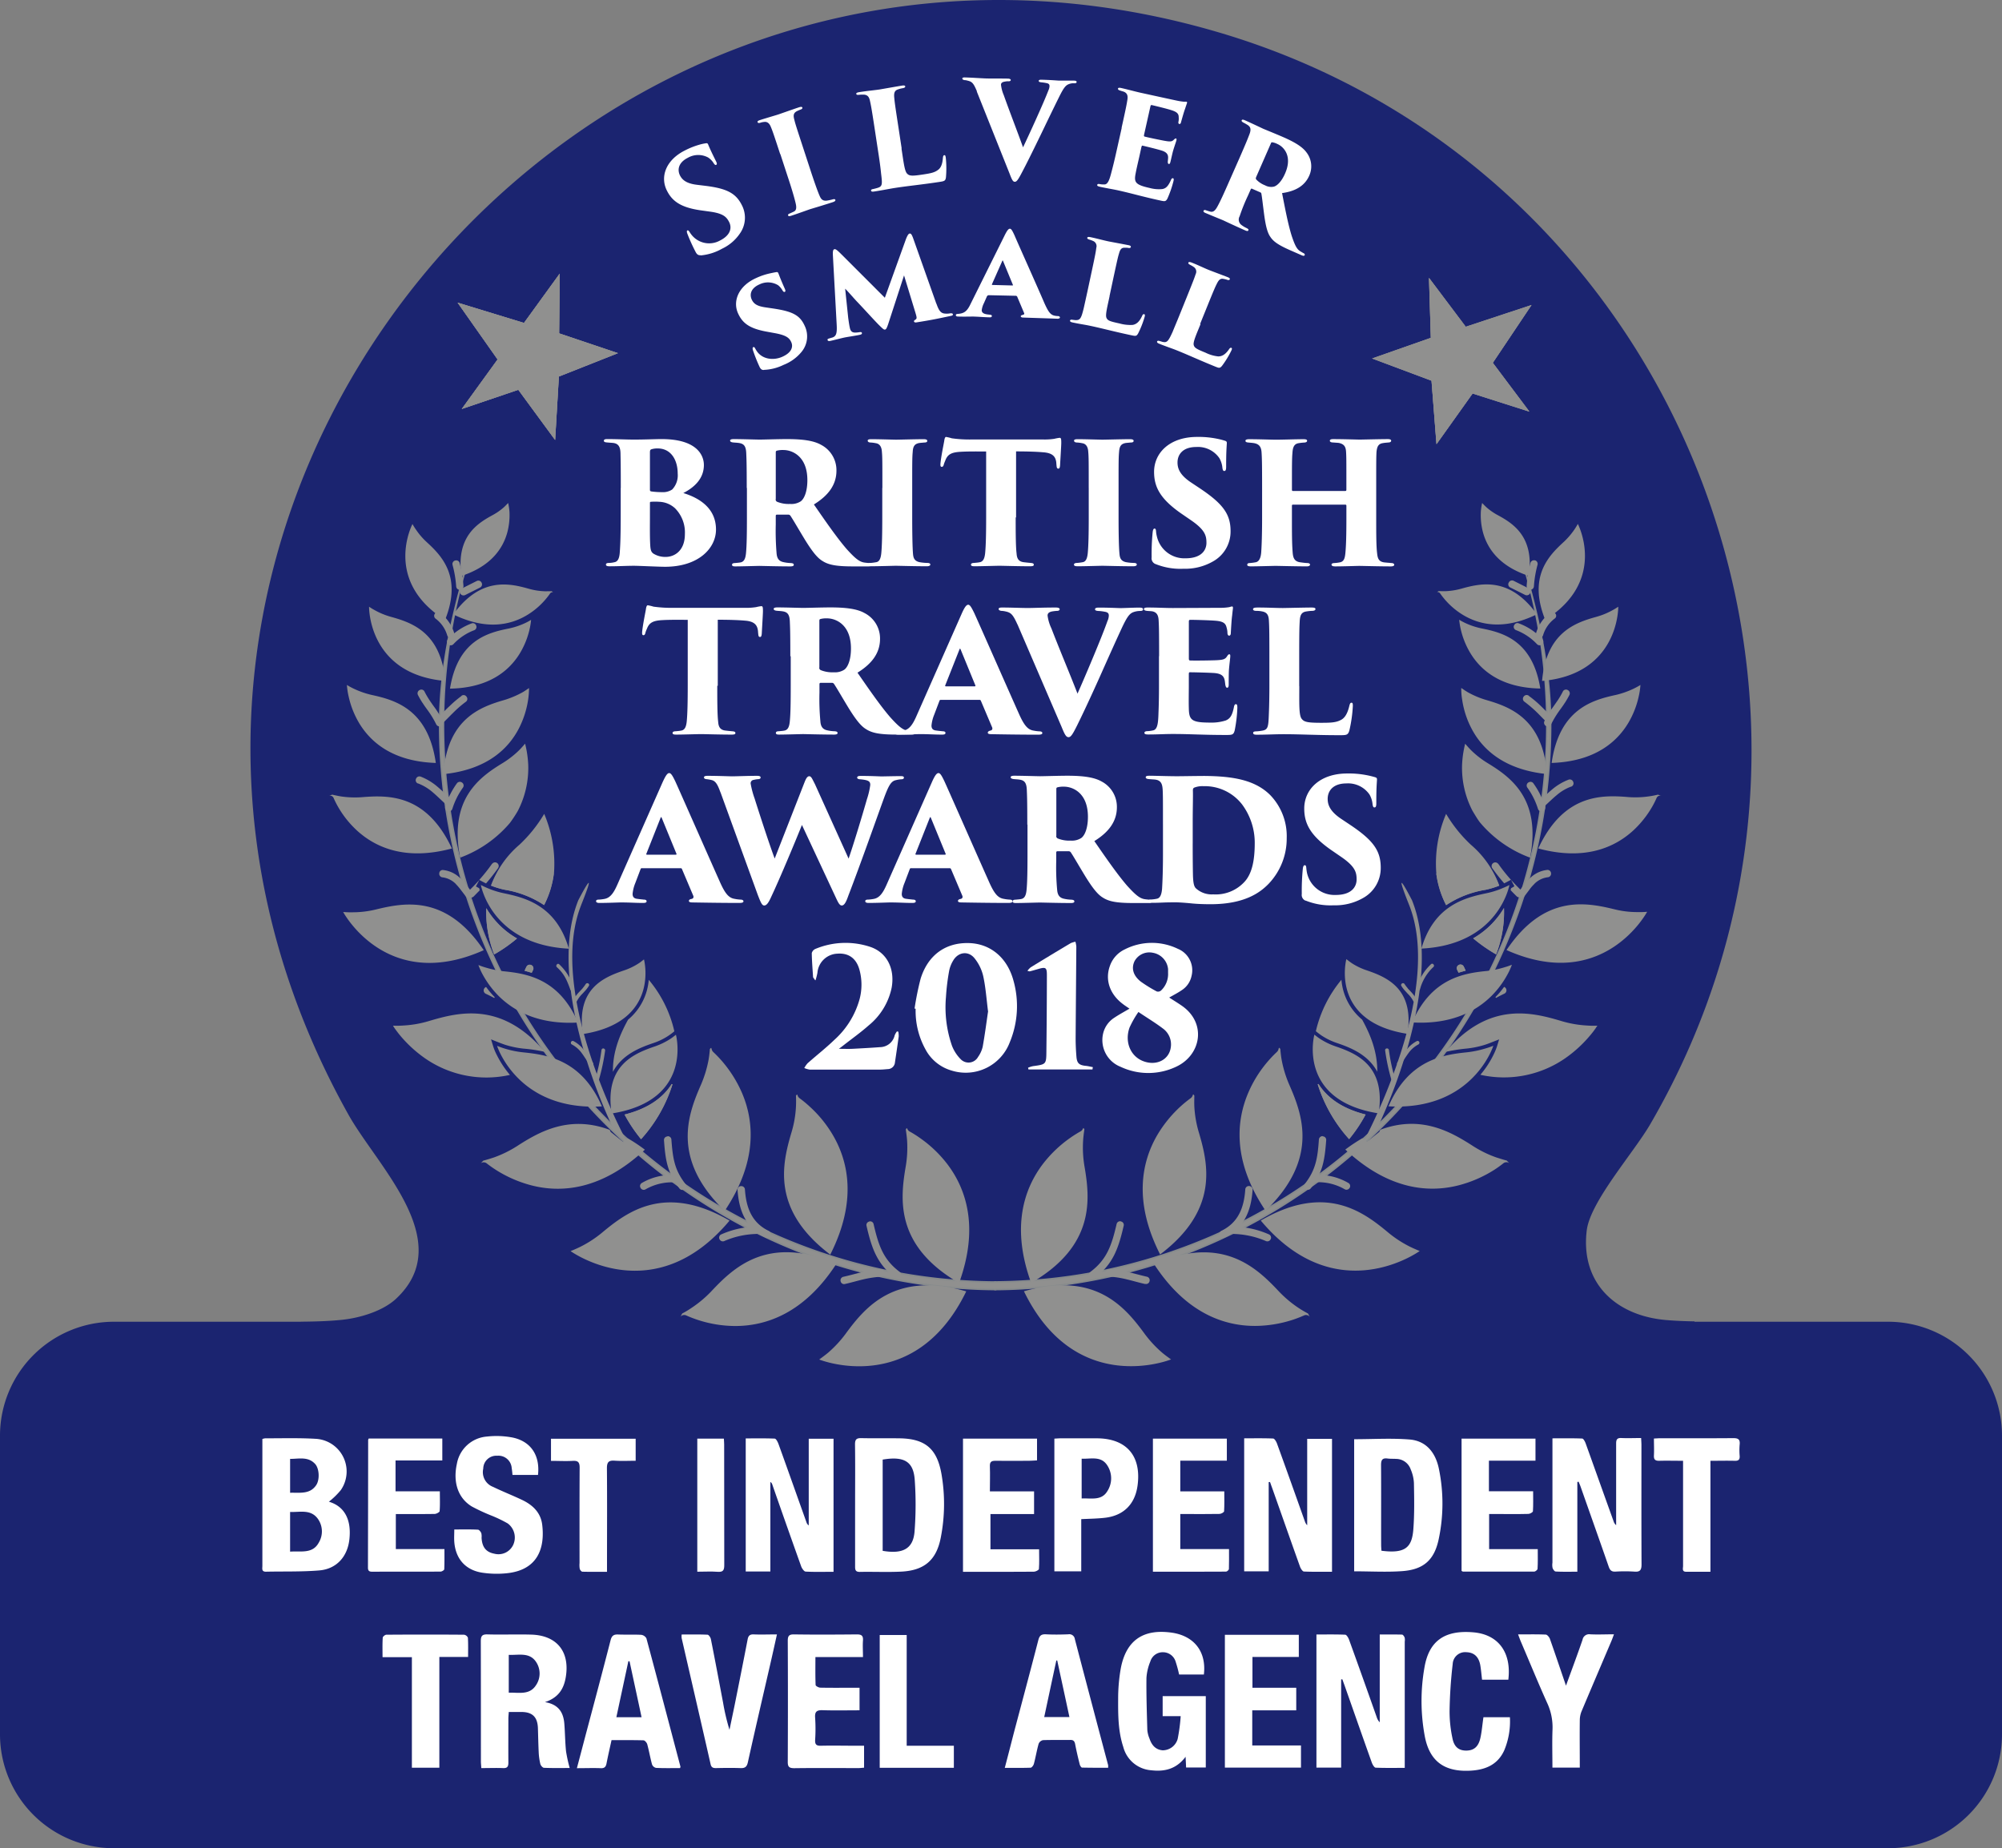 <svg id="Group_11" data-name="Group 11" xmlns="http://www.w3.org/2000/svg" xmlns:xlink="http://www.w3.org/1999/xlink" width="512" height="472.736" viewBox="0 0 512 472.736">
  <rect x="0" y="0" width="512" height="472.736" fill="#808080" stroke="none"/>
  <defs>
    <clipPath id="clip-path">
      <rect id="Rectangle_1" data-name="Rectangle 1" width="512" height="472.736" fill="none"/>
    </clipPath>
    <clipPath id="clip-path-2">
      <path id="Path_68" data-name="Path 68" d="M43.76,28.637l-16.967-5.19L37.015,37.973,27.85,50.641l14.455-4.91L51.72,58.57l.957-16.238,15.106-5.967L52.751,31.3,52.9,16.021Z" transform="translate(-26.793 -16.021)" fill="none"/>
    </clipPath>
    <clipPath id="clip-path-4">
      <path id="Path_81" data-name="Path 81" d="M95.34,31.608l-15.01,5.26L95.515,42.56,96.773,58.8l9.239-12.966,14.5,4.631L111.176,38l9.895-14.783-16.819,5.565L94.86,16.275Z" transform="translate(-80.33 -16.275)" fill="none"/>
    </clipPath>
  </defs>
  <g id="Group_2" data-name="Group 2">
    <g id="Group_1" data-name="Group 1" clip-path="url(#clip-path)">
      <path id="Path_1" data-name="Path 1" d="M482.853,338.074H433.358v-.092c-2.481-.044-4.91-.144-7.239-.341-12.826-1.092-21.934-9.4-20.327-22.878.882-7.409,11.992-19.894,16.242-27.2C484.26,180.572,429.335,42.777,311.4,8.2,146.729-40.084,4.875,134.328,89.1,285.08c7.4,13.25,27.88,32.458,12.184,47.118-3.39,3.167-9.266,4.915-13.848,5.386-3.324.341-6.854.446-10.449.472v.017H29.147A29.146,29.146,0,0,0,0,367.22v76.374a29.145,29.145,0,0,0,29.147,29.142H482.853A29.145,29.145,0,0,0,512,443.595V367.22a29.146,29.146,0,0,0-29.147-29.147" transform="translate(0 -0.001)" fill="#1b2470"/>
      <path id="Path_2" data-name="Path 2" d="M168,214.87c-78.126-.4-141.325-64.077-141.325-142.583a141.442,141.442,0,0,1,5.364-38.722c-3.5,12.31-6.295,25.276-6.295,38.722,0,78.506,64.156,144.068,142.255,144.47" transform="translate(86.718 113.063)" fill="#90908f"/>
      <path id="Path_3" data-name="Path 3" d="M168,214.87c-78.126-.4-141.325-64.077-141.325-142.583a141.442,141.442,0,0,1,5.364-38.722c-3.5,12.31-6.295,25.276-6.295,38.722,0,78.506,64.156,144.068,142.255,144.47" transform="translate(86.718 113.063)" fill="#90908f"/>
      <path id="Path_4" data-name="Path 4" d="M168,214.87c-78.126-.4-141.325-64.077-141.325-142.583a141.442,141.442,0,0,1,5.364-38.722c-3.5,12.31-6.295,25.276-6.295,38.722,0,78.506,64.156,144.068,142.255,144.47" transform="translate(86.718 113.063)" fill="none" stroke="#878b8c" stroke-miterlimit="10.95" stroke-width="0.432"/>
      <path id="Path_5" data-name="Path 5" d="M58.21,214.828c78.126-.376,141.325-64.051,141.325-142.557a141.165,141.165,0,0,0-5.365-38.7c3.525,12.315,6.3,25.28,6.3,38.7,0,78.506-64.129,144.068-142.255,144.47" transform="translate(196.08 113.084)" fill="#90908f"/>
      <path id="Path_6" data-name="Path 6" d="M58.21,214.828c78.126-.376,141.325-64.051,141.325-142.557a141.165,141.165,0,0,0-5.365-38.7c3.525,12.315,6.3,25.28,6.3,38.7,0,78.506-64.129,144.068-142.255,144.47" transform="translate(196.08 113.084)" fill="#90908f"/>
      <path id="Path_7" data-name="Path 7" d="M58.21,214.828c78.126-.376,141.325-64.051,141.325-142.557a141.165,141.165,0,0,0-5.365-38.7c3.525,12.315,6.3,25.28,6.3,38.7,0,78.506-64.129,144.068-142.255,144.47" transform="translate(196.08 113.084)" fill="none" stroke="#878b8c" stroke-miterlimit="10.95" stroke-width="0.432"/>
      <path id="Path_8" data-name="Path 8" d="M25.951,62.315c1.031-14.25,9.567-17.221,15.661-18.985A24.614,24.614,0,0,0,46.1,41.443c.454-.249,1.127-.7,1.782-1.158a20.416,20.416,0,0,1-.253,3.123,23.748,23.748,0,0,1-2.263,7.051c-2.621,5.164-8.034,10.7-19.387,11.856" transform="translate(87.416 135.7)" fill="#90908f" fill-rule="evenodd"/>
      <path id="Path_9" data-name="Path 9" d="M33.669,50.9a.938.938,0,1,1,1.511,1.11,48.929,48.929,0,0,1-3.045,3.875l-.507-.253L30.4,54.979a44.108,44.108,0,0,0,3.246-4.08Zm-4.128,5.74.856.481.127.529c-.481.476-.983,1-1.538,1.56a.944.944,0,1,1-1.332-1.337c.93-.93,1.712-1.708,2.416-2.49l.354-.38-.882,1.664" transform="translate(92.161 170.081)" fill="#90908f"/>
      <path id="Path_10" data-name="Path 10" d="M45.049,57.389a31.1,31.1,0,0,1,6.544,13.167,16.681,16.681,0,0,1-1.586,1.184,16.089,16.089,0,0,1-3.674,1.787c-3.5,1.184-8.082,2.944-10.449,7.4-.074-5.238,1.839-9.646,3.875-13.346a14.784,14.784,0,0,0,5.29-10.222ZM38.854,91.857c6.4-1.612,10.021-4.583,12.061-7.807l.2.079a37.781,37.781,0,0,1-8.034,14.023,38.026,38.026,0,0,1-4.229-6.321" transform="translate(120.867 193.227)" fill="#90908f" fill-rule="evenodd"/>
      <path id="Path_11" data-name="Path 11" d="M36.562,71.278c6.4-1.612,10.021-4.583,12.061-7.806l.2.079a37.781,37.781,0,0,1-8.034,14.023,38.025,38.025,0,0,1-4.229-6.321" transform="translate(123.159 213.805)" fill="#90908f"/>
      <path id="Path_12" data-name="Path 12" d="M70.1,72.4C58.967,82.8,48.666,83.451,41.165,81.537a31.777,31.777,0,0,1-9.034-3.9,29.415,29.415,0,0,1-2.5-1.765,1.231,1.231,0,0,0-1.485,0l.633-.677c.878-.227,1.94-.555,2.7-.808a28.945,28.945,0,0,0,5.836-2.844c5.618-3.626,13.32-8.134,23.791-4.229l.28.555,3.172,2.542,1.131-.957A43.429,43.429,0,0,1,70.119,72.4" transform="translate(94.813 221.671)" fill="#90908f" fill-rule="evenodd"/>
      <path id="Path_13" data-name="Path 13" d="M52.917,75.057A27.5,27.5,0,0,1,30.485,70.3a32.48,32.48,0,0,1-5.618-5.29c-.629-.756-1.079-1.385-1.407-1.835-.306-.454-.454-.708-.454-.708a25.4,25.4,0,0,0,2.8-.048,27.982,27.982,0,0,0,6.4-1.136c7.728-2.315,18.706-5.032,29.631,7.881a40.373,40.373,0,0,0-5.461-.83,24.315,24.315,0,0,1-4.534-.93c-.476-.153-1.232-.428-1.913-.7l-1.839-.734.581,1.892a14.044,14.044,0,0,0,.957,2.241,25.042,25.042,0,0,0,3.272,4.932" transform="translate(77.495 199.878)" fill="#90908f"/>
      <path id="Path_14" data-name="Path 14" d="M45.773,56.529a24.249,24.249,0,0,1-2.494,8.055A25.674,25.674,0,0,0,33.21,60.658a21.611,21.611,0,0,1-3.5-1.057c1.664-4.43,4.788-7.579,7.606-10.048a20.832,20.832,0,0,0,8.462,6.976M36.355,73.121a38.767,38.767,0,0,1-5.841,4.08A29.611,29.611,0,0,1,28.5,65.367a21.59,21.59,0,0,0,7.855,7.754" transform="translate(95.87 166.919)" fill="#90908f" fill-rule="evenodd"/>
      <path id="Path_15" data-name="Path 15" d="M36.355,60.927a38.768,38.768,0,0,1-5.841,4.08A29.611,29.611,0,0,1,28.5,53.173a21.59,21.59,0,0,0,7.855,7.754" transform="translate(95.87 179.113)" fill="#90908f"/>
      <path id="Path_16" data-name="Path 16" d="M44.81,62.933a24.249,24.249,0,0,1-2.494,8.055,25.649,25.649,0,0,0-10.069-3.927A21.253,21.253,0,0,1,28.747,66,24.857,24.857,0,0,1,36,55.555a35.708,35.708,0,0,0,6.343-7.9,32.683,32.683,0,0,1,2.494,15.281" transform="translate(96.834 160.515)" fill="#90908f"/>
      <path id="Path_17" data-name="Path 17" d="M56.043,64.637C31.19,75.742,20.09,54.869,20.09,54.869a21.991,21.991,0,0,0,2.516.074,25.17,25.17,0,0,0,5.793-.7c7.4-1.813,18.051-3.853,27.644,10.4" transform="translate(67.673 178.399)" fill="#90908f"/>
      <path id="Path_18" data-name="Path 18" d="M44.037,43.542a27.067,27.067,0,0,1,.8,5.413A23.835,23.835,0,0,1,42.15,60.789a33.429,33.429,0,0,1-1.992,3.023A30.515,30.515,0,0,1,27.42,72.7c-2.944-15.18,5.137-20.694,11-24.271a23.716,23.716,0,0,0,4.128-3.246c.428-.428,1.009-1.083,1.485-1.638" transform="translate(90.254 146.671)" fill="#90908f"/>
      <path id="Path_19" data-name="Path 19" d="M50.72,60.3c-11.909,3.2-19.514-.3-24.171-4.508a25.354,25.354,0,0,1-4.984-6.243,22.964,22.964,0,0,1-1.11-2.215.978.978,0,0,0-1.206-.5l.878-.306c.782.179,1.638.354,2.241.454a24.3,24.3,0,0,0,5.264.2c6.85-.555,16.592-.856,23.114,13.145" transform="translate(64.84 156.726)" fill="#90908f" fill-rule="evenodd"/>
      <path id="Path_20" data-name="Path 20" d="M43.021,60.048C31.916,59.672,26.3,54.64,23.406,49.8a22.87,22.87,0,0,1-2.643-6.7,18.437,18.437,0,0,1-.454-3,17.28,17.28,0,0,0,1.813.983,22.115,22.115,0,0,0,4.482,1.56c6.042,1.315,14.5,3.652,16.443,17.426" transform="translate(68.411 135.097)" fill="#90908f"/>
      <path id="Path_21" data-name="Path 21" d="M26.343,53.914C28.309,41.552,35.962,39.59,41.4,38.507a18.642,18.642,0,0,0,4.054-1.337,13.63,13.63,0,0,0,1.634-.878,17.962,17.962,0,0,1-.454,2.691,20.8,20.8,0,0,1-2.49,5.994c-2.669,4.3-7.806,8.737-17.8,8.912" transform="translate(88.736 122.249)" fill="#90908f" fill-rule="evenodd"/>
      <path id="Path_22" data-name="Path 22" d="M41.068,54.509C21.327,52.771,21.606,35.524,21.606,35.524a17.37,17.37,0,0,0,1.586.957,18.853,18.853,0,0,0,3.953,1.612c5.36,1.485,12.865,3.953,13.949,16.443" transform="translate(72.779 119.662)" fill="#90908f"/>
      <path id="Path_23" data-name="Path 23" d="M33.887,55.208c-15.962-10.021-8.335-24.525-8.335-24.525a16.812,16.812,0,0,0,.935,1.485,17.933,17.933,0,0,0,2.643,3.075c3.9,3.573,9.187,8.912,4.757,19.964" transform="translate(79.934 103.355)" fill="#90908f"/>
      <path id="Path_24" data-name="Path 24" d="M26.539,41.846c6.972-9.615,14.3-7.955,19.361-6.518a17.172,17.172,0,0,0,4.006.625c.428,0,1.105,0,1.761-.017a3.262,3.262,0,0,1,.354.223c0,.052-.454-.048-.73.354a18.381,18.381,0,0,1-1.162,1.507,19.2,19.2,0,0,1-4.683,4c-4.1,2.494-10.371,4.036-18.907-.144" transform="translate(89.396 115.28)" fill="#90908f"/>
      <path id="Path_25" data-name="Path 25" d="M39.146,29.456a15.87,15.87,0,0,1,.328,2.189,17.211,17.211,0,0,1-.529,5.238c-1.083,4.054-4.08,8.711-11.76,11.205-1.407-10.1,4.106-13.446,8.082-15.609a15.272,15.272,0,0,0,2.822-1.992c.275-.249.655-.655,1.031-1.031" transform="translate(90.817 99.222)" fill="#90908f"/>
      <path id="Path_26" data-name="Path 26" d="M49.686,103.032c-13.673-13.267-9.418-24.573-5.994-32.353a29.88,29.88,0,0,0,1.892-6.221c.149-.8.275-1.887.349-2.818.607-.73.179.1.856.756.529.5,1.284,1.232,2.114,2.189a31.88,31.88,0,0,1,5.264,8.335c3.045,7.151,4.028,17.474-4.456,30.138" transform="translate(135.617 206.677)" fill="#90908f"/>
      <path id="Path_27" data-name="Path 27" d="M74.066,75.053C54.652,98.294,33.4,82.86,33.4,82.86c.856-.328,1.839-.782,2.569-1.136a29.164,29.164,0,0,0,5.439-3.547c6.518-5.439,16.163-12.664,32.654-3.123" transform="translate(112.521 237.145)" fill="#90908f"/>
      <path id="Path_28" data-name="Path 28" d="M57.731,105.036C42.55,93.556,45.42,81.8,47.836,73.666a27.4,27.4,0,0,0,1.11-9.266c.529-.782.175.074.93.629a27.681,27.681,0,0,1,2.368,1.94,31.079,31.079,0,0,1,6.243,7.654c3.875,6.723,6.116,16.841-.782,30.44" transform="translate(154.613 215.873)" fill="#90908f"/>
      <path id="Path_29" data-name="Path 29" d="M79.716,76.28C71.433,89.071,61.587,92.194,53.833,92.194a31.134,31.134,0,0,1-9.72-1.612c-1.206-.406-2.162-.808-2.844-1.11a1.232,1.232,0,0,0-1.433.354l.45-.83a24.155,24.155,0,0,0,2.42-1.463,29.41,29.41,0,0,0,4.984-4.176c5.814-6.195,14.5-14.556,32.025-7.1" transform="translate(134.187 246.971)" fill="#90908f" fill-rule="evenodd"/>
      <path id="Path_30" data-name="Path 30" d="M44.063,69.45a.918.918,0,0,1,1.009.882c.323,4.709,1.787,8.457,6.042,10.55a.892.892,0,0,1,.428,1.258.882.882,0,0,1-1.258.428c-4.91-2.394-6.723-6.675-7.1-12.109a.887.887,0,0,1,.882-1.009" transform="translate(145.442 233.937)" fill="#90908f"/>
      <path id="Path_31" data-name="Path 31" d="M42.175,75.016a.908.908,0,0,1,.529-1.232,23.41,23.41,0,0,1,8.789-1.966.934.934,0,0,1,.979.909.913.913,0,0,1-.9.979,21.837,21.837,0,0,0-8.16,1.813.918.918,0,0,1-1.232-.529" transform="translate(141.817 241.918)" fill="#90908f"/>
      <path id="Path_32" data-name="Path 32" d="M39.758,66.528a.916.916,0,0,1,1.009.882c.349,4.631.751,7.68,3.573,11.306a.906.906,0,0,1-.175,1.332.922.922,0,0,1-1.337-.153c-3.071-3.949-3.6-7.247-3.953-12.31a.9.9,0,0,1,.882-1" transform="translate(130.94 224.094)" fill="#90908f"/>
      <path id="Path_33" data-name="Path 33" d="M37.609,72.1a.9.9,0,0,1,.354-1.284A15.1,15.1,0,0,1,46.42,68.8a.905.905,0,0,1,.957.931.923.923,0,0,1-.957.957,13.588,13.588,0,0,0-7.527,1.765.907.907,0,0,1-1.284-.354" transform="translate(126.218 231.745)" fill="#90908f"/>
      <path id="Path_34" data-name="Path 34" d="M30.732,58.05c.153-.354.3-.682.476-1.031a.942.942,0,0,1,1.691.83l-.354.73c-.6-.2-1.232-.376-1.839-.529" transform="translate(103.433 190.246)" fill="#90908f"/>
      <path id="Path_35" data-name="Path 35" d="M30.732,58.05c.153-.354.3-.682.476-1.031a.942.942,0,0,1,1.691.83l-.354.73c-.6-.2-1.232-.376-1.839-.529" transform="translate(103.433 190.246)" fill="#90908f"/>
      <path id="Path_36" data-name="Path 36" d="M28.939,57.789a21.853,21.853,0,0,0,2.215,2.617l-.149.205c-.629-.354-1.337-.708-2.141-1.083a.939.939,0,0,1,.074-1.739" transform="translate(95.384 194.662)" fill="#90908f"/>
      <path id="Path_37" data-name="Path 37" d="M29.953,54.505a5.783,5.783,0,0,0-3.429-1.686.924.924,0,0,1-.8-1.057.887.887,0,0,1,1.057-.808,7.422,7.422,0,0,1,4.133,1.913,14.634,14.634,0,0,1,1.533,1.664c.5.6,1,1.284,1.533,1.961a.952.952,0,1,1-1.511,1.158c-.45-.6-.874-1.158-1.284-1.686a14.488,14.488,0,0,0-1.258-1.459" transform="translate(86.616 171.586)" fill="#90908f"/>
      <path id="Path_38" data-name="Path 38" d="M24.94,47.284a.887.887,0,0,1-.529-1.21.922.922,0,0,1,1.21-.55,14.974,14.974,0,0,1,3.9,2.263c1.11.909,2.167,1.94,3.451,3.1a.916.916,0,0,1,.074,1.337.93.93,0,0,1-1.337.074c-1.184-1.083-2.141-2.04-3.172-2.9a12.536,12.536,0,0,0-3.6-2.141" transform="translate(81.983 153.125)" fill="#90908f"/>
      <path id="Path_39" data-name="Path 39" d="M30.357,45.934a.922.922,0,0,1,.275,1.311,19.06,19.06,0,0,0-2.717,5.439.948.948,0,0,1-1.813-.555,20.4,20.4,0,0,1,2.944-5.919.928.928,0,0,1,1.311-.275" transform="translate(87.771 154.199)" fill="#90908f"/>
      <path id="Path_40" data-name="Path 40" d="M31.665,40.9a.88.88,0,0,1,1.311.205.889.889,0,0,1-.179,1.306,27.432,27.432,0,0,0-2.844,2.42c-.83.808-1.638,1.638-2.7,2.7A.944.944,0,1,1,25.925,46.2c1.083-1.079,1.913-1.966,2.8-2.77a27.256,27.256,0,0,1,2.944-2.49" transform="translate(86.337 137.093)" fill="#90908f"/>
      <path id="Path_41" data-name="Path 41" d="M25.714,43.787c-.376-.6-.782-1.258-1.158-2.014a.932.932,0,0,1,.428-1.284.892.892,0,0,1,1.258.428c.376.756.782,1.411,1.158,2.014.4.6.782,1.158,1.184,1.712a25.026,25.026,0,0,1,2.368,3.827.952.952,0,0,1-1.712.83A24.713,24.713,0,0,0,26.9,45.473c-.4-.555-.808-1.105-1.184-1.712" transform="translate(82.34 136.003)" fill="#90908f"/>
      <path id="Path_42" data-name="Path 42" d="M33.636,37.067a.908.908,0,0,1-.529,1.232A14.1,14.1,0,0,0,27.8,41.877a.945.945,0,0,1-1.337-1.337,15.612,15.612,0,0,1,5.967-3.975.884.884,0,0,1,1.21.529" transform="translate(88.14 122.907)" fill="#90908f"/>
      <path id="Path_43" data-name="Path 43" d="M25.611,36.216a.9.9,0,0,1,1.332-.153,10.075,10.075,0,0,1,3.6,5.164.941.941,0,0,1-1.791.581,8.189,8.189,0,0,0-2.971-4.281.894.894,0,0,1-.149-1.311" transform="translate(85.62 120.709)" fill="#90908f"/>
      <path id="Path_44" data-name="Path 44" d="M32.478,34.533a.9.9,0,0,1-.432,1.258l-3.753,1.887a.94.94,0,1,1-.83-1.686l3.757-1.887a.9.9,0,0,1,1.258.428" transform="translate(90.687 114.511)" fill="#90908f"/>
      <path id="Path_45" data-name="Path 45" d="M27.243,32.834a.9.9,0,0,1,1.11.73,31.788,31.788,0,0,1,.957,5.819.934.934,0,0,1-1.865.1,28.6,28.6,0,0,0-.93-5.517.917.917,0,0,1,.7-1.131" transform="translate(89.221 110.523)" fill="#90908f"/>
      <path id="Path_46" data-name="Path 46" d="M36.521,57.343c-4.508,11.279-1.612,26.285,2.289,38.32a147.211,147.211,0,0,0,8.663,20.846l-.249.2-2.394-1.935a139.534,139.534,0,0,1-7.881-20.925c-3.372-11.856-5.64-26.512-1.184-37.691,0,0,5.539-10.777.756,1.158" transform="translate(112.121 174.134)" fill="#90908f"/>
      <path id="Path_47" data-name="Path 47" d="M52.479,60.585s4.53,16.845-16.443,20.143c-1.887-12.262,5.64-15.307,11.1-17.173a18.148,18.148,0,0,0,3.879-1.887c.4-.253.957-.681,1.459-1.083" transform="translate(120.387 204.08)" fill="#90908f"/>
      <path id="Path_48" data-name="Path 48" d="M55.887,76.721C34.332,77.953,29.1,61.235,29.1,61.235c.7.28,1.485.555,1.988.708A24.5,24.5,0,0,0,35.8,62.9c6.168.629,14.953,1.913,20.117,13.822" transform="translate(98.02 206.269)" fill="#90908f"/>
      <path id="Path_49" data-name="Path 49" d="M49.95,56.164S54.258,72.179,34.342,75.3c-1.791-11.629,5.36-14.525,10.55-16.29a16.345,16.345,0,0,0,3.7-1.787c.376-.227.9-.655,1.385-1.031" transform="translate(114.733 189.188)" fill="#90908f"/>
      <path id="Path_50" data-name="Path 50" d="M53.49,71.208c-10.3.6-16.644-3.1-20.418-6.9a24.3,24.3,0,0,1-3.953-5.338,17.214,17.214,0,0,1-.856-1.787,5.918,5.918,0,0,1-.253-.681,17.778,17.778,0,0,0,1.892.655,25.962,25.962,0,0,0,4.478.931c5.867.581,14.228,1.813,19.112,13.145" transform="translate(94.348 190.333)" fill="#90908f"/>
      <path id="Path_51" data-name="Path 51" d="M50.638,68.108c-19.815-1.031-22.485-16.264-22.485-16.29.629.328,1.284.629,1.712.8a21.6,21.6,0,0,0,4.181,1.311C39.612,55.09,47.44,57.1,50.638,68.082" transform="translate(94.833 174.548)" fill="#90908f"/>
      <path id="Path_52" data-name="Path 52" d="M37.019,61.411a.463.463,0,0,1,.4.529,51.471,51.471,0,0,1-1.66,7.706.451.451,0,0,1-.581.328.463.463,0,0,1-.328-.581,46.251,46.251,0,0,0,1.638-7.579.48.48,0,0,1,.529-.428" transform="translate(117.337 206.775)" fill="#90908f"/>
      <path id="Path_53" data-name="Path 53" d="M33.681,61.858a.472.472,0,0,1-.2-.655.457.457,0,0,1,.629-.2A8.036,8.036,0,0,1,36.852,63.4c.708.9,1.311,1.935,2.193,3.093a.468.468,0,0,1-.734.581C37.459,65.986,36.9,65,36.249,64.125a7.333,7.333,0,0,0-2.569-2.267" transform="translate(112.572 205.297)" fill="#90908f"/>
      <path id="Path_54" data-name="Path 54" d="M35.891,58.892a10.625,10.625,0,0,0,.83-1.11.488.488,0,0,1,.655-.149.436.436,0,0,1,.127.655,8.316,8.316,0,0,1-.808,1.083c-.275.3-.529.577-.778.852a7.684,7.684,0,0,0-1.463,1.94.463.463,0,0,1-.629.2.479.479,0,0,1-.2-.651,9.2,9.2,0,0,1,1.485-1.966c.253-.275.529-.555.808-.856" transform="translate(113.078 193.912)" fill="#90908f"/>
      <path id="Path_55" data-name="Path 55" d="M32.7,56.593a.414.414,0,0,1,.655,0,13.2,13.2,0,0,1,3.674,6.094.469.469,0,0,1-.878.328c-.909-2.521-1.564-4.006-3.425-5.718a.437.437,0,0,1,0-.677" transform="translate(109.699 190.091)" fill="#90908f"/>
      <path id="Path_56" data-name="Path 56" d="M51.74,58.57,52.7,42.355,67.8,36.365,52.749,31.3,52.9,16.021,43.758,28.633,26.787,23.448,37.009,37.973,27.844,50.637l14.477-4.906Z" transform="translate(90.231 53.968)" fill="#90908f"/>
      <path id="Path_57" data-name="Path 57" d="M51.72,58.57l.957-16.238,15.106-5.967L52.75,31.3,52.9,16.021,43.764,28.633,26.793,23.448,37.015,37.973,27.85,50.637,42.3,45.731Z" transform="translate(90.252 53.968)" fill="#90908f"/>
    </g>
  </g>
  <g id="Group_4" data-name="Group 4" transform="translate(117.045 69.988)">
    <g id="Group_3" data-name="Group 3" clip-path="url(#clip-path-2)">
      <path id="Path_58" data-name="Path 58" d="M44.737,22.691,46.8,32.332,26.459,17.479Z" transform="translate(-27.918 -11.109)" fill="#90908f"/>
      <path id="Path_59" data-name="Path 59" d="M39.149,31.227,31.115,38.1l7.453-22.332Z" transform="translate(-12.234 -16.876)" fill="#90908f"/>
      <path id="Path_60" data-name="Path 60" d="M30.643,28.458,32.709,38.1l7.453-22.332Z" transform="translate(-13.824 -16.876)" fill="#90908f"/>
      <path id="Path_61" data-name="Path 61" d="M39.149,19.306l-8.034,6.872,23.419-.931Z" transform="translate(-12.234 -4.955)" fill="#90908f"/>
      <path id="Path_62" data-name="Path 62" d="M54.531,20.672,31.116,21.6,39.324,27.6l15.207-6.9" transform="translate(-12.232 -0.354)" fill="#90908f"/>
      <path id="Path_63" data-name="Path 63" d="M39.33,26.873l-8.208-5.994,6.671,23.695Z" transform="translate(-12.213 0.344)" fill="#90908f"/>
      <path id="Path_64" data-name="Path 64" d="M40.726,44.57,34.056,20.88l-3.8,9.916Z" transform="translate(-15.146 0.347)" fill="#90908f"/>
      <path id="Path_65" data-name="Path 65" d="M41.61,30.8l3.8-9.921L26.879,34.727Z" transform="translate(-26.503 0.344)" fill="#90908f"/>
      <path id="Path_66" data-name="Path 66" d="M26.879,34.728,45.411,20.879l-9.34.756Z" transform="translate(-26.502 0.345)" fill="#90908f"/>
      <path id="Path_67" data-name="Path 67" d="M37.463,33.088l9.34-.756L26.458,17.479l11,15.609" transform="translate(-27.92 -11.108)" fill="#90908f"/>
    </g>
  </g>
  <g id="Group_6" data-name="Group 6">
    <g id="Group_5" data-name="Group 5" clip-path="url(#clip-path)">
      <path id="Path_69" data-name="Path 69" d="M80.33,36.888l15.18,5.666L96.8,58.792l9.218-12.966,14.525,4.609-9.366-12.463,9.921-14.779-16.819,5.561L94.882,16.269,95.336,31.6,80.33,36.888" transform="translate(270.592 54.802)" fill="#90908f"/>
      <path id="Path_70" data-name="Path 70" d="M80.33,36.872l15.18,5.692L96.773,58.8l9.239-12.966,14.5,4.631L111.172,38l9.895-14.779L104.248,28.79,94.86,16.274l.476,15.333Z" transform="translate(270.592 54.819)" fill="#90908f"/>
    </g>
  </g>
  <g id="Group_8" data-name="Group 8" transform="translate(350.921 71.097)">
    <g id="Group_7" data-name="Group 7" clip-path="url(#clip-path-4)">
      <path id="Path_71" data-name="Path 71" d="M95.179,33.649l-9.794-.83,20.091-15.207Z" transform="translate(-63.302 -11.771)" fill="#90908f"/>
      <path id="Path_72" data-name="Path 72" d="M89.591,30.812l-4.207-9.72L104.5,34.766l-14.905-3.98" transform="translate(-63.304 -0.047)" fill="#90908f"/>
      <path id="Path_73" data-name="Path 73" d="M95.179,21.923l-9.794-.83L104.5,34.762,95.179,21.9" transform="translate(-63.302 -0.046)" fill="#90908f"/>
      <path id="Path_74" data-name="Path 74" d="M94.189,30.812l-4.207-9.72L84.02,43.831Z" transform="translate(-67.902 -0.047)" fill="#90908f"/>
      <path id="Path_75" data-name="Path 75" d="M85.664,43.827l5.967-22.734-8.108,6.142,2.141,16.618" transform="translate(-69.573 -0.045)" fill="#90908f"/>
      <path id="Path_76" data-name="Path 76" d="M96.188,27.643,104.3,21.5l-24.525-.529,16.417,6.644" transform="translate(-82.212 -0.453)" fill="#90908f"/>
      <path id="Path_77" data-name="Path 77" d="M79.771,25.616l24.525.529L95.961,19.6Z" transform="translate(-82.212 -5.073)" fill="#90908f"/>
      <path id="Path_78" data-name="Path 78" d="M83.477,31.377l8.335,6.548L84.058,16.1,83.5,31.377" transform="translate(-69.728 -16.877)" fill="#90908f"/>
      <path id="Path_79" data-name="Path 79" d="M83.6,16.116l7.754,21.829,2.014-9.213L83.6,16.09" transform="translate(-69.301 -16.899)" fill="#90908f"/>
      <path id="Path_80" data-name="Path 80" d="M87.4,23.611l-2.014,9.213,20.091-15.207L87.4,23.611" transform="translate(-63.302 -11.754)" fill="#90908f"/>
    </g>
  </g>
  <g id="Group_10" data-name="Group 10">
    <g id="Group_9" data-name="Group 9" clip-path="url(#clip-path)">
      <path id="Path_82" data-name="Path 82" d="M67.273,105.642C50.809,96.1,52.215,84.088,53.652,75.7a28.65,28.65,0,0,0,.328-6.5c-.052-.8-.2-1.887-.328-2.8.428-.856.175.052,1,.507a26.366,26.366,0,0,1,2.569,1.612,31.442,31.442,0,0,1,7.125,6.819c4.661,6.195,8.134,15.989,2.923,30.317" transform="translate(178.004 222.519)" fill="#90908f"/>
      <path id="Path_83" data-name="Path 83" d="M47.962,94.219c.756-.555,1.638-1.21,2.241-1.712a29.853,29.853,0,0,0,4.43-4.757C59.643,80.9,67.275,71.534,85.553,76.8,72.308,104.04,47.988,94.246,47.988,94.246h-.026" transform="translate(161.559 253.503)" fill="#90908f"/>
      <path id="Path_84" data-name="Path 84" d="M51.436,71.544a.892.892,0,0,1,1.131.7c1.236,5.312,2.42,9.038,6.7,12.214a.946.946,0,0,1,.205,1.332.883.883,0,0,1-1.311.2c-4.657-3.447-6.068-7.5-7.4-13.293a.891.891,0,0,1,.708-1.131" transform="translate(170.855 240.881)" fill="#90908f"/>
      <path id="Path_85" data-name="Path 85" d="M50.363,78.074a.9.9,0,0,1-1.131-.7.915.915,0,0,1,.7-1.136c1.865-.428,3.3-.83,4.735-1.184a29.79,29.79,0,0,1,4.832-.73.948.948,0,0,1,.127,1.892,27.559,27.559,0,0,0-4.683.7c-1.411.328-2.8.756-4.583,1.158" transform="translate(165.754 250.34)" fill="#90908f"/>
      <path id="Path_86" data-name="Path 86" d="M107.478,62.31c-1.031-14.25-9.567-17.221-15.661-18.985a22.73,22.73,0,0,1-4.482-1.887c-.454-.253-1.131-.7-1.787-1.158A16.984,16.984,0,0,0,85.8,43.4a22.986,22.986,0,0,0,2.263,7.046c2.621,5.164,8.034,10.7,19.387,11.86" transform="translate(288.158 135.683)" fill="#90908f" fill-rule="evenodd"/>
      <path id="Path_87" data-name="Path 87" d="M89.045,50.88a44.847,44.847,0,0,0,3.246,4.08l-1.232.651-.5.253a47.672,47.672,0,0,1-3.049-3.875.938.938,0,0,1,1.512-1.11Zm4.128,5.74-.882-1.66c.354.4.354.376.354.376.7.782,1.485,1.56,2.416,2.494a.942.942,0,1,1-1.332,1.332c-.581-.555-1.083-1.083-1.538-1.56l.127-.5.856-.481" transform="translate(294.132 170.074)" fill="#90908f"/>
      <path id="Path_88" data-name="Path 88" d="M83.578,57.363a14.678,14.678,0,0,0,5.29,10.2c2.036,3.7,3.927,8.108,3.875,13.346-2.368-4.456-6.95-6.221-10.449-7.4a17.05,17.05,0,0,1-3.674-1.787c-.428-.275-1.057-.756-1.586-1.184a31.727,31.727,0,0,1,6.544-13.167M89.773,91.83a38.025,38.025,0,0,1-4.229,6.321A37.763,37.763,0,0,1,77.51,84.124l.2-.074c2.04,3.224,5.666,6.195,12.061,7.807" transform="translate(259.488 193.227)" fill="#90908f" fill-rule="evenodd"/>
      <path id="Path_89" data-name="Path 89" d="M89.405,71.272c-6.4-1.586-10.021-4.583-12.061-7.806l-.2.079a37.782,37.782,0,0,0,8.034,14.023,38.025,38.025,0,0,0,4.229-6.321" transform="translate(259.855 213.785)" fill="#90908f"/>
      <path id="Path_90" data-name="Path 90" d="M78.82,72.394c11.127,10.4,21.427,11.052,28.928,9.139a31.868,31.868,0,0,0,9.038-3.9,28.1,28.1,0,0,0,2.468-1.765,1.231,1.231,0,0,1,1.485,0l-.655-.677c-.878-.227-1.913-.555-2.691-.808a28.307,28.307,0,0,1-5.841-2.844c-5.618-3.626-13.32-8.134-23.8-4.229l-.275.555-3.176,2.542-1.131-.935a44.211,44.211,0,0,0-4.43,2.949" transform="translate(265.255 221.654)" fill="#90908f" fill-rule="evenodd"/>
      <path id="Path_91" data-name="Path 91" d="M93.52,75.032a27.5,27.5,0,0,0,22.432-4.757,32.479,32.479,0,0,0,5.618-5.29c.629-.73,1.105-1.385,1.407-1.813a7.147,7.147,0,0,1,.481-.7,24.326,24.326,0,0,1-2.8-.052,27.947,27.947,0,0,1-6.4-1.131c-7.728-2.315-18.706-5.037-29.636,7.881a44.143,44.143,0,0,1,5.439-.856,23.867,23.867,0,0,0,4.535-.93c.5-.153,1.232-.428,1.913-.7l1.813-.708-.581,1.887a17.617,17.617,0,0,1-.957,2.241,24.312,24.312,0,0,1-3.272,4.936" transform="translate(285.075 199.877)" fill="#90908f"/>
      <path id="Path_92" data-name="Path 92" d="M84.109,56.529a20.843,20.843,0,0,0,8.457-6.976c2.848,2.494,5.941,5.614,7.606,10.074a22.132,22.132,0,0,1-3.5,1.057A25.475,25.475,0,0,0,86.6,64.611a25.106,25.106,0,0,1-2.516-8.06Zm9.44,16.565a21.793,21.793,0,0,0,7.855-7.754A29.708,29.708,0,0,1,99.39,77.2a40.405,40.405,0,0,1-5.841-4.076" transform="translate(283.233 166.919)" fill="#90908f" fill-rule="evenodd"/>
      <path id="Path_93" data-name="Path 93" d="M86.25,60.941a38.767,38.767,0,0,0,5.841,4.08A29.658,29.658,0,0,0,94.1,53.161a21.731,21.731,0,0,1-7.855,7.754" transform="translate(290.532 179.072)" fill="#90908f"/>
      <path id="Path_94" data-name="Path 94" d="M84.148,62.933a23.816,23.816,0,0,0,2.516,8.055,25.691,25.691,0,0,1,10.074-3.927,22.066,22.066,0,0,0,3.5-1.057,24.857,24.857,0,0,0-7.252-10.449,35.558,35.558,0,0,1-6.343-7.9,32.293,32.293,0,0,0-2.494,15.281" transform="translate(283.189 160.515)" fill="#90908f"/>
      <path id="Path_95" data-name="Path 95" d="M88.2,64.652c24.852,11.1,35.953-9.794,35.953-9.794a22,22,0,0,1-2.516.074,23.8,23.8,0,0,1-5.793-.7c-7.4-1.813-18.051-3.853-27.644,10.4" transform="translate(297.094 178.359)" fill="#90908f"/>
      <path id="Path_96" data-name="Path 96" d="M86.406,43.536a27.065,27.065,0,0,0-.8,5.413,23.835,23.835,0,0,0,2.691,11.834c-.127-.253,1.258,2.189,1.966,3.023A30.6,30.6,0,0,0,103,72.718c2.949-15.18-5.137-20.7-11-24.271a23.6,23.6,0,0,1-4.133-3.25c-.428-.428-1-1.079-1.485-1.634" transform="translate(288.31 146.651)" fill="#90908f"/>
      <path id="Path_97" data-name="Path 97" d="M90.079,60.3c11.909,3.2,19.514-.3,24.171-4.508a25.844,25.844,0,0,0,4.984-6.243,22.959,22.959,0,0,0,1.11-2.215.978.978,0,0,1,1.206-.5l-.878-.306c-.782.179-1.638.354-2.241.428a24.3,24.3,0,0,1-5.264.2c-6.85-.577-16.592-.856-23.114,13.145" transform="translate(303.342 156.726)" fill="#90908f" fill-rule="evenodd"/>
      <path id="Path_98" data-name="Path 98" d="M90.837,60.048c11.1-.376,16.718-5.408,19.615-10.244a22.87,22.87,0,0,0,2.643-6.7,18.437,18.437,0,0,0,.454-3,20.38,20.38,0,0,1-1.813.983,22.4,22.4,0,0,1-4.456,1.56c-6.046,1.315-14.5,3.652-16.443,17.426" transform="translate(305.983 135.097)" fill="#90908f"/>
      <path id="Path_99" data-name="Path 99" d="M106.172,53.908C104.206,41.546,96.553,39.584,91.114,38.5a18.642,18.642,0,0,1-4.054-1.337,15.973,15.973,0,0,1-1.634-.878,17.965,17.965,0,0,0,.454,2.691,20.8,20.8,0,0,0,2.49,5.994c2.669,4.307,7.807,8.737,17.8,8.912" transform="translate(287.757 122.229)" fill="#90908f" fill-rule="evenodd"/>
      <path id="Path_100" data-name="Path 100" d="M90.3,54.509c19.741-1.739,19.462-18.985,19.462-18.985a17.371,17.371,0,0,1-1.586.957,18.852,18.852,0,0,1-3.953,1.612c-5.36,1.485-12.865,3.953-13.949,16.443" transform="translate(304.1 119.662)" fill="#90908f"/>
      <path id="Path_101" data-name="Path 101" d="M91.76,55.2c15.962-10.021,8.335-24.525,8.335-24.525-.328.581-.682,1.158-.935,1.511a18.78,18.78,0,0,1-2.643,3.071c-3.9,3.578-9.187,8.916-4.757,19.968" transform="translate(303.427 103.335)" fill="#90908f"/>
      <path id="Path_102" data-name="Path 102" d="M109.621,41.842c-6.972-9.619-14.276-7.955-19.361-6.522a17.653,17.653,0,0,1-4.006.629c-.428,0-1.105,0-1.761-.022-.253.149-.354.223-.354.223,0,.052.454-.048.73.354a18.323,18.323,0,0,0,1.162,1.511,19.29,19.29,0,0,0,4.683,4c4.128,2.494,10.371,4.032,18.907-.149" transform="translate(283.425 115.262)" fill="#90908f"/>
      <path id="Path_103" data-name="Path 103" d="M87.039,29.45a15.637,15.637,0,0,0-.328,2.215A17.222,17.222,0,0,0,87.24,36.9c1.083,4.054,4.08,8.711,11.76,11.205,1.407-10.1-4.08-13.446-8.082-15.613A14.752,14.752,0,0,1,88.1,30.507c-.275-.253-.655-.629-1.031-1.031" transform="translate(292.006 99.202)" fill="#90908f"/>
      <path id="Path_104" data-name="Path 104" d="M79.235,103.025c13.673-13.267,9.418-24.573,5.994-32.353a29.5,29.5,0,0,1-1.892-6.221c-.149-.8-.275-1.887-.349-2.818-.607-.73-.179.1-.856.756-.529.5-1.284,1.232-2.114,2.189a30.982,30.982,0,0,0-5.264,8.361c-3.023,7.147-4.028,17.47,4.482,30.112" transform="translate(244.443 206.657)" fill="#90908f"/>
      <path id="Path_105" data-name="Path 105" d="M73.806,75.047c19.414,23.24,40.662,7.807,40.662,7.807-.856-.328-1.839-.782-2.569-1.136a29.168,29.168,0,0,1-5.439-3.547C99.943,72.732,90.3,65.506,73.832,75.047" transform="translate(248.615 237.125)" fill="#90908f"/>
      <path id="Path_106" data-name="Path 106" d="M71.322,105.031c15.18-11.48,12.31-23.24,9.895-31.37a28.207,28.207,0,0,1-1.11-6.422c-.048-.808-.022-1.913,0-2.844-.529-.782-.175.074-.93.629-.577.428-1.411,1.057-2.368,1.913a32,32,0,0,0-6.243,7.627c-3.879,6.723-6.116,16.845.782,30.44" transform="translate(225.343 215.856)" fill="#90908f"/>
      <path id="Path_107" data-name="Path 107" d="M67.547,76.235C75.83,89.026,85.676,92.149,93.43,92.149a31.852,31.852,0,0,0,9.72-1.59c1.206-.4,2.162-.8,2.844-1.105a1.225,1.225,0,0,1,1.433.354l-.45-.834c-.808-.428-1.739-.979-2.42-1.433a29.256,29.256,0,0,1-4.984-4.181c-5.814-6.195-14.5-14.551-32.025-7.1" transform="translate(227.531 246.994)" fill="#90908f" fill-rule="evenodd"/>
      <path id="Path_108" data-name="Path 108" d="M79,69.444A.918.918,0,0,0,78,70.327c-.323,4.709-1.813,8.457-6.068,10.55a.941.941,0,1,0,.834,1.686c4.91-2.394,6.723-6.675,7.1-12.109a.9.9,0,0,0-.882-1.009" transform="translate(240.472 233.917)" fill="#90908f"/>
      <path id="Path_109" data-name="Path 109" d="M82.334,75.016a.916.916,0,0,0-.529-1.232,23.41,23.41,0,0,0-8.789-1.966.934.934,0,0,0-.979.909.913.913,0,0,0,.9.979,22.359,22.359,0,0,1,8.16,1.813.918.918,0,0,0,1.232-.529" transform="translate(242.656 241.918)" fill="#90908f"/>
      <path id="Path_110" data-name="Path 110" d="M81.145,66.521a.951.951,0,0,0-1.009.882c-.323,4.6-.751,7.68-3.573,11.306a.948.948,0,0,0,1.485,1.18c3.071-3.949,3.578-7.247,3.953-12.31a.894.894,0,0,0-.882-1" transform="translate(257.164 224.075)" fill="#90908f"/>
      <path id="Path_111" data-name="Path 111" d="M86.523,72.1a.9.9,0,0,0-.354-1.284A15.1,15.1,0,0,0,77.712,68.8a.883.883,0,0,0-.931.931.893.893,0,0,0,.931.93,13.536,13.536,0,0,1,7.527,1.765.907.907,0,0,0,1.284-.354" transform="translate(258.636 231.745)" fill="#90908f"/>
      <path id="Path_112" data-name="Path 112" d="M87.571,58.035c-.6.157-1.21.328-1.839.529l-.35-.73a.925.925,0,0,1,.428-1.258.911.911,0,0,1,1.258.432c.175.345.328.7.476,1.027" transform="translate(287.271 190.235)" fill="#90908f"/>
      <path id="Path_113" data-name="Path 113" d="M87.565,58.044c-.153-.354-.3-.7-.481-1.027a.939.939,0,1,0-1.686.826l.354.73c.6-.2,1.232-.371,1.839-.529" transform="translate(287.278 190.226)" fill="#90908f"/>
      <path id="Path_114" data-name="Path 114" d="M89.762,57.783A21.855,21.855,0,0,1,87.547,60.4l.149.21c.629-.358,1.337-.712,2.119-1.088a.945.945,0,0,0-.052-1.739" transform="translate(294.901 194.641)" fill="#90908f"/>
      <path id="Path_115" data-name="Path 115" d="M93.083,54.5a5.832,5.832,0,0,1,3.451-1.686.911.911,0,0,0,.8-1.057.9.9,0,0,0-1.057-.808,7.394,7.394,0,0,0-4.128,1.913,14.269,14.269,0,0,0-1.538,1.664c-.5.6-.983,1.284-1.533,1.961a.907.907,0,0,0,.175,1.337.875.875,0,0,0,1.311-.179c.45-.6.878-1.158,1.284-1.708A9.689,9.689,0,0,1,93.109,54.5" transform="translate(299.334 171.566)" fill="#90908f"/>
      <path id="Path_116" data-name="Path 116" d="M98.427,47.485a.9.9,0,0,0,.529-1.232.919.919,0,0,0-1.21-.55,14.845,14.845,0,0,0-3.9,2.258c-1.11.909-2.167,1.94-3.451,3.1a.916.916,0,0,0-.074,1.337.9.9,0,0,0,1.337.048c1.184-1.079,2.141-2.036,3.172-2.87a11.83,11.83,0,0,1,3.6-2.11" transform="translate(303.382 153.728)" fill="#90908f"/>
      <path id="Path_117" data-name="Path 117" d="M89.816,45.934a.918.918,0,0,0-.275,1.311,19.062,19.062,0,0,1,2.717,5.439.948.948,0,1,0,1.813-.555,20.4,20.4,0,0,0-2.944-5.919.9.9,0,0,0-1.284-.275" transform="translate(301.064 154.199)" fill="#90908f"/>
      <path id="Path_118" data-name="Path 118" d="M90.686,40.9a.909.909,0,0,0-1.332.2.9.9,0,0,0,.2,1.311,34.088,34.088,0,0,1,2.87,2.416c.83.808,1.634,1.638,2.669,2.7a.944.944,0,1,0,1.332-1.337c-1.083-1.079-1.913-1.935-2.77-2.77a26.7,26.7,0,0,0-2.971-2.49" transform="translate(300.32 137.076)" fill="#90908f"/>
      <path id="Path_119" data-name="Path 119" d="M95.734,43.787c.376-.6.782-1.258,1.158-2.014a.932.932,0,0,0-.428-1.284.892.892,0,0,0-1.258.428c-.376.756-.782,1.411-1.158,2.014-.4.6-.808,1.158-1.184,1.712A25.024,25.024,0,0,0,90.5,48.47a.952.952,0,0,0,1.712.83,24.715,24.715,0,0,1,2.341-3.827c.4-.555.808-1.105,1.184-1.712" transform="translate(304.464 136.003)" fill="#90908f"/>
      <path id="Path_120" data-name="Path 120" d="M88.693,37.061a.908.908,0,0,0,.529,1.232,14.4,14.4,0,0,1,5.338,3.578.944.944,0,1,0,1.332-1.337,15.5,15.5,0,0,0-5.967-3.975.881.881,0,0,0-1.206.529" transform="translate(298.513 122.887)" fill="#90908f"/>
      <path id="Path_121" data-name="Path 121" d="M94.884,36.211a.879.879,0,0,0-1.311-.153,9.943,9.943,0,0,0-3.6,5.164.939.939,0,1,0,1.787.577,8.282,8.282,0,0,1,2.971-4.277.872.872,0,0,0,.153-1.311" transform="translate(302.872 120.692)" fill="#90908f"/>
      <path id="Path_122" data-name="Path 122" d="M88.415,34.548a.886.886,0,0,0,.428,1.258l3.774,1.887a.95.95,0,0,0,.834-1.708l-3.757-1.892a.908.908,0,0,0-1.258.428" transform="translate(297.432 114.474)" fill="#90908f"/>
      <path id="Path_123" data-name="Path 123" d="M91.465,32.83a.926.926,0,0,0-1.131.73,31.056,31.056,0,0,0-.957,5.819.931.931,0,1,0,1.861.074,28.5,28.5,0,0,1,.93-5.513.935.935,0,0,0-.7-1.136" transform="translate(301.052 110.5)" fill="#90908f"/>
      <path id="Path_124" data-name="Path 124" d="M90.917,57.317c4.508,11.279,1.612,26.29-2.289,38.325a151.665,151.665,0,0,1-8.637,20.846l.249.223,2.394-1.94a139.246,139.246,0,0,0,7.881-20.916c3.372-11.86,5.64-26.512,1.158-37.7,0,0-5.513-10.777-.756,1.158" transform="translate(269.449 174.134)" fill="#90908f"/>
      <path id="Path_125" data-name="Path 125" d="M77.265,60.579s-4.53,16.845,16.443,20.143c1.861-12.262-5.64-15.307-11.1-17.173a18.151,18.151,0,0,1-3.879-1.887c-.4-.253-.957-.681-1.459-1.083" transform="translate(258.877 204.06)" fill="#90908f"/>
      <path id="Path_126" data-name="Path 126" d="M81.287,76.716C102.863,77.948,108.1,61.23,108.1,61.23a20.577,20.577,0,0,1-1.988.682,26.081,26.081,0,0,1-4.709.983c-6.168.629-14.953,1.913-20.117,13.822" transform="translate(273.814 206.253)" fill="#90908f"/>
      <path id="Path_127" data-name="Path 127" d="M79.122,56.158S74.815,72.173,94.757,75.27c1.787-11.633-5.36-14.53-10.55-16.29a16.432,16.432,0,0,1-3.7-1.791c-.376-.249-.9-.655-1.385-1.031" transform="translate(265.202 189.168)" fill="#90908f"/>
      <path id="Path_128" data-name="Path 128" d="M82.676,71.239c10.3.6,16.644-3.1,20.418-6.924a23.77,23.77,0,0,0,3.953-5.365,17.214,17.214,0,0,0,.856-1.787,4.658,4.658,0,0,0,.253-.677,16.725,16.725,0,0,1-1.892.651,24.017,24.017,0,0,1-4.478.935c-5.867.577-14.2,1.835-19.112,13.14" transform="translate(278.493 190.276)" fill="#90908f"/>
      <path id="Path_129" data-name="Path 129" d="M83.238,68.082c19.815-1.009,22.485-16.264,22.485-16.264-.629.328-1.311.629-1.739.8A21.6,21.6,0,0,1,99.8,53.932C94.242,55.09,86.41,57.1,83.212,68.082" transform="translate(280.299 174.548)" fill="#90908f"/>
      <path id="Path_130" data-name="Path 130" d="M81.5,61.388a.447.447,0,0,0-.406.529,52.057,52.057,0,0,0,1.66,7.706.453.453,0,0,0,.581.328.5.5,0,0,0,.354-.581,46.371,46.371,0,0,1-1.634-7.579.469.469,0,0,0-.533-.4" transform="translate(273.148 206.776)" fill="#90908f"/>
      <path id="Path_131" data-name="Path 131" d="M87.257,61.832a.471.471,0,0,0,.2-.629.45.45,0,0,0-.629-.2,8.216,8.216,0,0,0-2.743,2.368c-.708.9-1.311,1.935-2.193,3.093a.448.448,0,0,0,.079.655.452.452,0,0,0,.655-.074c.83-1.083,1.407-2.066,2.062-2.944a7.2,7.2,0,0,1,2.595-2.267" transform="translate(275.498 205.297)" fill="#90908f"/>
      <path id="Path_132" data-name="Path 132" d="M83.74,58.871a8.048,8.048,0,0,1-.83-1.083.465.465,0,0,0-.655-.149.456.456,0,0,0-.153.651,8.031,8.031,0,0,0,.808,1.083c.275.3.529.581.778.856a7.581,7.581,0,0,1,1.463,1.94.444.444,0,0,0,.629.2.48.48,0,0,0,.2-.655A9.71,9.71,0,0,0,84.5,59.727c-.253-.275-.529-.555-.808-.856" transform="translate(276.298 193.907)" fill="#90908f"/>
      <path id="Path_133" data-name="Path 133" d="M87.284,56.591a.431.431,0,0,0-.655-.026,13.2,13.2,0,0,0-3.674,6.094.464.464,0,0,0,.275.6.452.452,0,0,0,.6-.275,12.04,12.04,0,0,1,3.425-5.714.442.442,0,0,0,0-.681" transform="translate(279.324 190.072)" fill="#90908f"/>
      <path id="Path_134" data-name="Path 134" d="M62.373,105.652C78.837,96.116,77.431,84.1,75.994,75.72a28.684,28.684,0,0,1-.328-6.5c.052-.8.175-1.887.328-2.813-.428-.861-.175.044-1,.5a29.2,29.2,0,0,0-2.569,1.612A31.831,31.831,0,0,0,65.3,75.339c-4.661,6.195-8.134,15.989-2.923,30.313" transform="translate(201.336 222.482)" fill="#90908f"/>
      <path id="Path_135" data-name="Path 135" d="M97.562,94.215c-.756-.529-1.638-1.184-2.267-1.713a29.854,29.854,0,0,1-4.43-4.757c-5.011-6.85-12.638-16.216-30.92-10.952C73.19,104.035,97.51,94.241,97.51,94.241h.052" transform="translate(201.924 253.487)" fill="#90908f"/>
      <path id="Path_136" data-name="Path 136" d="M71.966,71.531a.909.909,0,0,0-1.131.7c-1.236,5.312-2.442,9.038-6.7,12.214a.946.946,0,0,0-.205,1.332.883.883,0,0,0,1.311.2c4.657-3.447,6.068-7.5,7.4-13.293a.891.891,0,0,0-.708-1.131" transform="translate(214.729 240.868)" fill="#90908f"/>
      <path id="Path_137" data-name="Path 137" d="M74.866,78.068a.905.905,0,0,0,1.131-.7.915.915,0,0,0-.7-1.136c-1.839-.428-3.272-.83-4.735-1.184a29.784,29.784,0,0,0-4.832-.73.916.916,0,0,0-1.009.882.938.938,0,0,0,.882,1.009,24.714,24.714,0,0,1,4.657.73c1.411.328,2.8.756,4.583,1.158" transform="translate(217.998 250.32)" fill="#90908f"/>
      <path id="Path_138" data-name="Path 138" d="M48.206,37.038c-.629.052-.983-.275-1.284-.882A45.848,45.848,0,0,1,44.856,31.6c-.223-.577-.175-.83,0-.9.205-.1.38.149.529.376a7.675,7.675,0,0,0,.633.882,5.724,5.724,0,0,0,7.147,1.332c2.9-1.459,3.023-3.4,2.368-4.709-.655-1.28-1.433-2.215-4.91-2.691l-2.542-.354c-5.037-.756-7.151-2.368-8.484-5.037-1.765-3.5-.3-7.78,4.583-10.244a19.989,19.989,0,0,1,3.652-1.463,11.872,11.872,0,0,1,1.686-.376c.349-.074.476,0,.6.227.428,1,.681,1.634,2.04,4.355.275.555.275.8.048.93-.149.074-.328.052-.629-.4a4.637,4.637,0,0,0-1.433-1.485,5.329,5.329,0,0,0-5.185.074c-2.494,1.258-2.7,3.123-2.018,4.508.529,1.031,1.485,2.04,4.255,2.39l2.066.253c5.692.681,7.981,1.913,9.519,4.984a6.962,6.962,0,0,1-.454,7.151,11.361,11.361,0,0,1-4.635,3.98,13.575,13.575,0,0,1-5.513,1.712" transform="translate(130.954 28.24)" fill="#fff"/>
      <path id="Path_139" data-name="Path 139" d="M50.148,18.343c-1.638-5.011-1.966-5.967-2.394-6.976-.349-.878-.9-1.359-1.66-1.258a3.983,3.983,0,0,0-1,.2c-.38.127-.655.079-.734-.149-.048-.2.079-.354.629-.529,1.311-.428,4.508-1.359,4.762-1.459.3-.1,4.076-1.437,5.238-1.813.55-.179.751-.1.83.074.074.249-.179.428-.5.529-.306.127-.507.2-.909.4-.782.428-.983.957-.655,2.141.253,1.057.529,1.913,2.167,6.924l1.861,5.692c.834,2.564,1.865,5.561,2.442,6.872.354.83.734,1.332,1.765,1.258a13.538,13.538,0,0,0,1.485-.3c.555-.175.73-.074.782.1s-.052.376-.581.555c-2.189.73-5.692,1.76-5.994,1.861-.149.052-3.525,1.262-4.631,1.612-.529.179-.808.2-.882-.074-.074-.227.153-.4.555-.529.3-.153.629-.28.957-.454.655-.328.655-1.105.428-2.088-.328-1.411-1.009-3.753-2.066-6.924l-1.861-5.692" transform="translate(149.379 21.078)" fill="#fff"/>
      <path id="Path_140" data-name="Path 140" d="M61.689,21.107c.529,3.4.782,5.841,1.459,6.47.581.581,1.236.629,4.028.2,1.865-.275,2.923-.476,3.8-1.131.756-.5,1.184-1.459,1.306-3.1.052-.376.079-.655.354-.7.227-.052.3.122.38.6a26.225,26.225,0,0,1,.048,5.059c-.127.909-.4.983-1.739,1.184-4.657.708-7.8.983-11.38,1.538-1.586.253-3.372.629-5.233.9-.481.079-.756.052-.808-.249-.026-.2.153-.328.629-.4.4-.1.756-.179,1.136-.306,1.18-.376,1.131-1,.8-3.7-.127-1.359-.4-3.372-.73-5.465L54.839,16.1c-.83-5.487-.979-6.094-1.206-7.151-.2-.93-.529-1.459-1.411-1.586a8.351,8.351,0,0,0-1.337.026c-.376.048-.73.048-.751-.227-.052-.275.275-.376.957-.481,1.913-.3,3.674-.45,5.006-.651.306-.052,4.46-.782,5.692-.983.6-.1.83,0,.856.175.052.3-.275.428-.756.5a6.988,6.988,0,0,0-1.131.306c-.882.3-1.035.979-.909,2.162.1,1.083.179,1.765,1.035,7.326l.856,5.618" transform="translate(168.858 16.855)" fill="#fff"/>
      <path id="Path_141" data-name="Path 141" d="M60.063,8.063c-.9-2.141-1.258-2.442-2.416-2.717a3.2,3.2,0,0,0-.782-.127c-.376-.079-.529-.227-.529-.4,0-.227.275-.306.73-.28,1.839.052,3.827.2,5.185.253,1.184.048,3.049,0,5.692.048.5,0,.782.153.782.354s-.2.328-.529.328a3.655,3.655,0,0,0-.935.074c-.878.127-1.031.481-1.031.83a9.155,9.155,0,0,0,.7,2.621c1.485,4.2,3.5,9.34,4.936,13.368,1.485-3.1,5.264-11.354,6.47-14.525a2.905,2.905,0,0,0,.3-1.11c0-.454-.175-.681-.8-.8a13.1,13.1,0,0,0-1.359-.2c-.428-.052-.6-.153-.6-.354s.175-.328.751-.3c2.241.048,3.932.2,4.434.227.5,0,2.717-.026,3.774,0,.507,0,.756.122.73.349,0,.253-.175.328-.629.328a3.178,3.178,0,0,0-1.507.28c-.734.323-1.236,1.031-2.241,3.019-1.437,2.9-2.748,5.614-4.81,9.895C74.064,24,72.527,27.07,71.6,28.809c-1.035,1.988-1.385,2.416-1.839,2.416-.481,0-.73-.5-1.337-2.088l-8.383-21" transform="translate(189.771 15.269)" fill="#fff"/>
      <path id="Path_142" data-name="Path 142" d="M70.482,15.362c1.21-5.439,1.311-6.094,1.485-7.177.153-.979-.026-1.608-.8-1.988-.28-.127-.756-.227-1.083-.354-.428-.122-.555-.3-.529-.5.048-.2.275-.253.8-.149,1.887.428,3.477.878,4.936,1.206.7.153,8.864,1.94,9.392,2.04a13.907,13.907,0,0,0,1.835.275,2.082,2.082,0,0,1,.555,0c.179.052.179.179.127.354s-.175.481-.481,1.437c-.249.651-.577,1.787-1.057,3.5-.048.275-.223.428-.428.4-.175-.052-.275-.227-.223-.529a3.768,3.768,0,0,0,.074-1.21c0-.8-.328-1.332-1.913-1.813C82.089,10.5,79.219,9.8,78.21,9.569c-.2-.048-.275.052-.349.28l-1.638,7.326c-.048.227-.048.4.175.454.935.249,3.626.8,4.836,1.031,1.638.3,2.088.3,2.595-.227.275-.249.4-.354.55-.328.205.052.153.253.127.454-.074.328-.5,1.485-.878,2.77-.205.756-.555,2.39-.655,2.743-.1.428-.227.607-.428.555-.227-.052-.253-.3-.253-.6.026-.28.052-.507.074-.782.079-.983-.249-1.66-1.861-2.114-.909-.28-3.626-.957-4.657-1.184-.179-.052-.227.127-.306.376l-.5,2.293c-.249,1.131-.73,3.1-.957,4.355-.476,2.342-.127,2.971,3.578,3.8a8.873,8.873,0,0,0,3.2.28c1-.153,1.56-.808,2.215-2.267.149-.376.328-.555.529-.5.275.048.227.4.127.8a27.764,27.764,0,0,1-1.511,4.355c-.428.808-.655.808-1.887.529-4.583-1-7.051-1.76-10.55-2.542-1.564-.354-3-.555-4.81-.957-.607-.127-.782-.275-.73-.5.048-.175.249-.3.73-.175A5.443,5.443,0,0,0,66,29.865c.957.074,1.385-1.158,1.913-3.25.354-1.306.83-3.272,1.284-5.338l1.311-5.863" transform="translate(216.361 17.31)" fill="#fff"/>
      <path id="Path_143" data-name="Path 143" d="M83.91,21.761a.486.486,0,0,0,.074.581A6.1,6.1,0,0,0,86.2,23.8a3.272,3.272,0,0,0,2.189.354c.882-.2,2.04-1.311,2.944-3.4,1.94-4.434-.349-6.824-1.988-7.531a4.245,4.245,0,0,0-1.311-.428c-.149,0-.227,0-.328.253l-3.8,8.685Zm-4.456-4.456c2.114-4.836,2.342-5.487,2.743-6.522.5-1.306.3-1.887-.376-2.368a13.29,13.29,0,0,0-1.184-.677c-.354-.2-.5-.4-.4-.581.074-.2.349-.2.8,0,1.337.581,4.307,1.992,4.735,2.193.6.249,3.626,1.485,5.059,2.114,2.944,1.284,4.884,2.468,5.919,3.853a5.81,5.81,0,0,1,.751,6.015c-1.158,2.621-3.521,3.98-6.946,4.456.7,3.578,1.511,7.933,2.468,10.952.856,2.569,1.359,3.425,2.189,3.932.328.2.5.3.73.428.354.149.481.349.4.55-.122.28-.45.179-.756.052l-2.818-1.236c-3.224-1.407-4.456-2.315-5.238-3.521-.73-1.035-1.158-2.822-1.511-5.316-.4-2.992-.555-4.6-.756-5.688a.449.449,0,0,0-.3-.354l-2.062-.9a.225.225,0,0,0-.354.127l-.7,1.586a46.537,46.537,0,0,0-2.141,5.312,1.705,1.705,0,0,0,.476,2.241,6.889,6.889,0,0,0,1.337.8c.476.253.5.4.4.581-.074.2-.328.2-.782,0-2.088-.909-5.465-2.494-5.666-2.595-.376-.153-3.447-1.411-4.5-1.861-.481-.205-.581-.38-.481-.581.1-.227.354-.227.708-.074.323.1.751.249,1.105.328.681.122,1.184-.328,1.739-1.363.7-1.258,1.686-3.421,3.019-6.47l2.42-5.487" transform="translate(237.327 23.601)" fill="#fff"/>
      <path id="Path_144" data-name="Path 144" d="M50.2,40.974c-.581.026-.882-.328-1.11-.83A40.7,40.7,0,0,1,47.4,35.889c-.149-.529-.048-.681.1-.756s.3,0,.454.275a6.5,6.5,0,0,0,.4.681c1.411,2.167,4.281,2.516,6.548,1.511,2.516-1.11,2.8-2.643,2.315-3.726s-1.232-1.791-4.307-2.342L50.7,31.127c-4.355-.83-6.042-2.237-7.151-4.757-1.332-3.123.227-6.95,4.735-8.938a16.711,16.711,0,0,1,3.552-1.184c.476-.1,1.031-.227,1.533-.3.3-.048.4,0,.529.253.4,1,.555,1.507,1.664,4,.2.454.2.7,0,.782-.153.074-.328.074-.607-.38A4.546,4.546,0,0,0,53.851,19.3a4.956,4.956,0,0,0-4.762-.227c-2.342,1.031-2.516,2.669-2.014,3.827.529,1.184,1.437,1.734,3.425,2.04l2.04.3c5.137.756,6.924,1.787,8.134,4.5a6.2,6.2,0,0,1-.834,6.6,11.216,11.216,0,0,1-4.583,3.32A12.6,12.6,0,0,1,50.2,40.948" transform="translate(145.151 53.661)" fill="#fff"/>
      <path id="Path_145" data-name="Path 145" d="M76.3,31.61c.629,1.813,1.131,2.468,2.189,2.542a5.111,5.111,0,0,0,1.411-.074c.454,0,.555.048.607.249.048.227-.079.328-.581.428-2.9.607-4.657,1.009-8.685,1.638-.507.1-.655-.1-.681-.253-.026-.122.074-.249.227-.349.529-.328.577-.428.149-1.839l-2.918-9.567L64.139,36.293c-.529,1.686-.73,1.887-.957,1.94-.328.074-.529-.127-1.734-1.311-1.638-1.686-3.726-4.028-5.539-5.915-.734-.782-2.32-2.621-2.949-3.224l.782,7.479c.2,1.459.3,2.014.4,2.468.175.9.555,1.28,1.385,1.28a7.87,7.87,0,0,0,1.083-.1c.4-.074.6,0,.629.179.052.227-.052.4-.581.5-1.306.275-2.992.5-3.949.7-1.035.227-2.42.607-3.578.856-.3.052-.6.052-.677-.249-.052-.179.074-.3.476-.4.3-.1.529-.153.856-.253.83-.354,1.131-.93,1.009-3.2l-.983-17.976c-.026-1.009.1-1.311.4-1.385.3-.052.629.175,1.459.983L63.108,30.1l5.439-15.106c.4-.93.6-1.232.882-1.311.376-.074.577.306.878,1.083L76.274,31.61" transform="translate(163.185 46.057)" fill="#fff"/>
      <path id="Path_146" data-name="Path 146" d="M70.382,27.9c.2,0,.2-.074.179-.127L68.018,21.6c-.1-.175-.1-.1-.179.026L65.17,27.643s.026.127.1.127ZM64.24,30.439c-.2,0-.3.2-.354.3l-.756,1.712a5.449,5.449,0,0,0-.55,1.787c0,.983,1.284,1.057,2.062,1.136.454.048.529.175.529.328,0,.223-.175.376-.577.349-1.511-.026-2.521-.149-4.255-.2-.354,0-2.32.052-3.779,0-.476,0-.6-.149-.6-.354s.175-.323.555-.323c1.459-.127,2.263-.529,3.2-2.521l8.584-17.273c.756-1.56,1.11-1.988,1.485-1.988.354,0,.6.454,1.158,1.638.7,1.686,5.74,12.891,7.68,17.422,1.009,2.215,1.538,3,2.7,3.2a3.715,3.715,0,0,0,.677.074c.38,0,.581.179.581.354,0,.227-.28.328-.629.328-3.451-.127-6.976-.227-8.789-.3-.4,0-.6-.153-.6-.328,0-.2.227-.28.428-.328.275-.1.581-.127.428-.5l-1.787-4.233s-.179-.175-.28-.175l-7.046-.153" transform="translate(188.491 45.114)" fill="#fff"/>
      <path id="Path_147" data-name="Path 147" d="M72.769,29.022c-.581,2.743-1.131,4.81-.8,5.539.3.7.83.9,3.32,1.437a10.324,10.324,0,0,0,3.377.376c.9-.153,1.686-.73,2.39-2.241.127-.328.3-.581.555-.5.2.048.227.249.127.655a24.473,24.473,0,0,1-1.686,4.3c-.428.708-.629.655-1.739.428-4.508-.957-7.225-1.712-10.4-2.39-1.411-.306-2.923-.507-4.635-.882-.454-.1-.677-.253-.629-.5.026-.127.227-.28.629-.179.3.026.38.052.73.079,1.236.048,1.485-.38,2.141-3.023.253-1.131.607-2.722.957-4.329l1.083-5.063c1.031-4.81,1.057-5.137,1.184-6.094a1.427,1.427,0,0,0-.73-1.686,6.8,6.8,0,0,0-1.057-.4c-.328-.1-.581-.227-.529-.454s.3-.275.9-.149c1.787.376,3.25.8,4.508,1.057.175.048,4.054.756,5.137.979.529.1.629.28.6.454-.052.28-.354.3-.6.253a3.657,3.657,0,0,0-.935-.052c-.856-.048-1.206.428-1.485,1.463-.275.9-.376,1.332-1.433,6.216l-1.009,4.735" transform="translate(211.004 46.732)" fill="#fff"/>
      <path id="Path_148" data-name="Path 148" d="M78.869,31.2c-1.057,2.595-1.94,4.556-1.76,5.338.175.73.651,1.031,3.019,1.988a9.534,9.534,0,0,0,3.25.957c.93,0,1.787-.428,2.743-1.787.175-.275.376-.5.629-.4.2.074.175.3,0,.677a24.253,24.253,0,0,1-2.416,3.953c-.555.629-.73.555-1.791.127-4.277-1.739-6.819-2.944-9.842-4.154-1.337-.529-2.8-1-4.408-1.66-.45-.179-.629-.354-.529-.607.052-.122.28-.223.655-.074.3.074.354.1.682.2,1.206.28,1.511-.127,2.643-2.617.428-1.083,1.083-2.595,1.686-4.106l1.94-4.805c1.839-4.561,1.94-4.888,2.241-5.793a1.41,1.41,0,0,0-.428-1.787,6.143,6.143,0,0,0-.983-.581c-.3-.175-.529-.328-.454-.555s.354-.227.935,0c1.708.681,3.071,1.363,4.255,1.839.148.074,3.849,1.459,4.884,1.865.5.2.577.376.529.529-.1.249-.4.249-.655.149a5.592,5.592,0,0,0-.909-.227c-.83-.2-1.258.227-1.734,1.184-.428.856-.629,1.258-2.494,5.867L78.742,31.2" transform="translate(228.171 51.679)" fill="#fff"/>
      <path id="Path_149" data-name="Path 149" d="M47.134,38.675c0,.354.175.38.376.428a20.462,20.462,0,0,0,2.722.179,4.219,4.219,0,0,0,2.595-.681,5.248,5.248,0,0,0,1.407-4.076c0-3.477-1.712-6.422-5.111-6.422a4.865,4.865,0,0,0-1.56.2c-.253.074-.428.175-.428.782v9.589m0,6.85c0,2.066-.052,5.085.074,7.278.079,1.385.253,1.94,1.11,2.368a5.64,5.64,0,0,0,2.844.677c2.241,0,4.91-1.56,4.91-5.841a8.754,8.754,0,0,0-2.542-6.623,6.284,6.284,0,0,0-4-1.634,14.473,14.473,0,0,0-2.141,0c-.179,0-.253.074-.253.3ZM39.681,38.2c0-6.321-.052-7.527-.074-8.912-.052-1.765-.655-2.442-1.892-2.595-.5-.048-1.105-.074-1.586-.127-.655-.048-.778-.227-.778-.428,0-.349.349-.428.856-.428,2.617,0,4.784.127,6.872.127,2.844,0,5.386-.127,7.051-.127,9.091,0,10.8,4.207,10.8,6.623,0,3.473-2.416,5.714-5.26,7.177,4.508,1.385,8.357,4.128,8.357,9.34,0,4.784-4.482,9.519-13.04,9.519-1.586,0-6.671-.253-7.955-.253-1.892,0-3.932.127-6.247.127-.6,0-.9-.127-.9-.428s.227-.428.856-.428a6.689,6.689,0,0,0,1.284-.179c.778-.122,1.258-.778,1.385-2.363.175-2.368.249-4.862.249-10.275V38.2" transform="translate(119.083 86.6)" fill="#fff"/>
      <path id="Path_150" data-name="Path 150" d="M54.4,41.095a.638.638,0,0,0,.38.655,7.8,7.8,0,0,0,3.324.55,4.368,4.368,0,0,0,2.717-.677c.909-.681,1.686-2.542,1.686-5.413,0-6.12-3.875-7.706-6.116-7.706a6.038,6.038,0,0,0-1.712.175c-.175.079-.253.127-.253.481V41.121ZM47,38.2c0-6.671-.074-7.527-.127-8.912-.074-1.765-.6-2.32-1.634-2.542-.655-.127-1.337-.127-1.712-.179-.529-.048-.782-.227-.782-.476s.3-.38.957-.38c1.861,0,5.994.127,6.6.127.8,0,4.958-.127,6.924-.127,4.054,0,6.872.38,8.785,1.463a7.315,7.315,0,0,1,3.932,6.6c0,3.626-2.066,6.369-5.766,8.658,2.617,3.779,5.766,8.388,8.383,11.406,2.289,2.542,3.324,3.272,4.53,3.451.481.074.734.074,1.083.127.481,0,.73.175.73.428,0,.376-.428.428-.856.428H74.164c-4.434,0-6.321-.428-7.833-1.411-1.385-.83-2.743-2.669-4.43-5.391-1.988-3.272-2.971-5.032-3.753-6.19a.663.663,0,0,0-.529-.253H54.776c-.227,0-.354.074-.354.354v2.189a69.237,69.237,0,0,0,.2,7.225c.079,1.136.38,2.066,1.691,2.368a9.845,9.845,0,0,0,1.935.253c.681.048.782.223.782.476s-.3.38-.909.38c-2.892,0-7.575-.127-7.881-.127-.529,0-4.683.127-6.142.127-.655,0-.856-.127-.856-.428s.3-.428.782-.428c.428-.052.983-.079,1.459-.179.856-.2,1.21-.983,1.337-2.442.175-1.813.227-4.81.227-8.986V38.225" transform="translate(143.973 86.6)" fill="#fff"/>
      <path id="Path_151" data-name="Path 151" d="M54.588,38.178c0-6.671,0-7.933-.127-9.292-.074-1.206-.555-1.988-1.511-2.141a9.839,9.839,0,0,0-1.284-.175c-.529,0-.83-.175-.83-.481,0-.249.227-.376.957-.376,1.712,0,5.941.127,6.295.127.38,0,5.465-.127,7.025-.127.73,0,.957.175.957.428,0,.354-.376.428-.83.428-.428.052-.682.052-1.258.127-1.11.227-1.564.778-1.638,2.315-.127,1.385-.127,2.494-.127,9.165v7.579c0,3.4.052,7.4.2,9.213.079,1.11.354,1.892,1.638,2.193a12.089,12.089,0,0,0,1.887.2c.734,0,.909.175.909.428,0,.2-.227.428-.909.428-2.918,0-7.527-.127-7.929-.127-.227,0-4.735.127-6.195.127-.681,0-1.031-.079-1.031-.428,0-.3.349-.428.856-.428a13.212,13.212,0,0,0,1.332-.179c.909-.122,1.21-1.079,1.337-2.315.175-1.813.249-4.91.249-9.113V38.178" transform="translate(171.075 86.621)" fill="#fff"/>
      <path id="Path_152" data-name="Path 152" d="M74.3,46.2c0,3.351,0,7.352.227,9.165.074,1.131.376,2.014,1.686,2.241.555.074,1.083.127,1.865.2.677.052.852.175.852.476,0,.253-.2.38-.979.38-2.923,0-7.1-.127-7.78-.127-.73,0-4.91.127-6.321.127-.677,0-.983-.074-.983-.428,0-.3.354-.428.856-.428.428-.052.909-.074,1.385-.175.957-.179,1.258-1.11,1.385-2.368.179-1.813.253-4.91.253-9.091V29.309c-1.686,0-4.355-.052-6.5.074-2.416.127-3.351.681-3.927,2.189-.2.481-.3.734-.38.983-.074.354-.223.681-.529.681-.376,0-.376-.354-.349-.856.175-1.765.655-4.08.957-5.718.074-.651.227-1.079.476-1.079a10.387,10.387,0,0,1,1.459.349,32.358,32.358,0,0,0,4.788.306H81.477a16.046,16.046,0,0,0,2.717-.179,10.55,10.55,0,0,1,1.337-.249c.376,0,.428.249.428,1.332,0,.6-.253,4.609-.306,5.692-.048.6-.175.856-.428.856-.349,0-.428-.253-.476-.782-.052-.481-.052-.655-.074-.856-.179-1.337-.808-2.368-3.351-2.542-1.411-.127-3.652-.227-6.924-.227V46.15" transform="translate(185.455 86.176)" fill="#fff"/>
      <path id="Path_153" data-name="Path 153" d="M66.651,38.178c0-6.671,0-7.933-.127-9.292-.074-1.206-.555-1.988-1.511-2.141a9.839,9.839,0,0,0-1.284-.175c-.529,0-.83-.175-.83-.481,0-.249.227-.376.957-.376,1.712,0,5.941.127,6.3.127.38,0,5.465-.127,7.025-.127.73,0,.957.175.957.428,0,.354-.376.428-.83.428-.428.052-.682.052-1.258.127-1.11.227-1.538.778-1.638,2.315-.127,1.385-.127,2.494-.127,9.165v7.579c0,3.4.052,7.4.227,9.213.079,1.11.354,1.892,1.638,2.193a12.033,12.033,0,0,0,1.887.2c.73,0,.909.175.909.428,0,.2-.227.428-.909.428-2.918,0-7.527-.127-7.929-.127-.205,0-4.735.127-6.195.127-.682,0-1.035-.079-1.035-.428,0-.3.354-.428.856-.428a13.46,13.46,0,0,0,1.337-.179c.9-.122,1.21-1.079,1.332-2.315.179-1.813.253-4.91.253-9.113V38.178" transform="translate(211.784 86.621)" fill="#fff"/>
      <path id="Path_154" data-name="Path 154" d="M68.377,58.088a1.581,1.581,0,0,1-.957-1.712,56.7,56.7,0,0,1,.253-6.321c.074-.778.249-1.031.5-1.031.3,0,.354.38.376.73a7.5,7.5,0,0,0,.227,1.337A7.208,7.208,0,0,0,76.1,56.629c4.08,0,5.338-2.114,5.338-3.953s-.349-3.324-4-5.819l-2.669-1.835c-5.238-3.7-6.723-6.723-6.723-10.5,0-4.932,4.08-8.938,10.978-8.938a23.5,23.5,0,0,1,4.958.428,17.452,17.452,0,0,1,2.119.529c.428.127.55.253.55.607-.074,1.385-.175,2.241-.175,6.068,0,.778-.127,1.079-.481,1.079-.223,0-.376-.122-.476-.8a6.092,6.092,0,0,0-.782-2.494,6.65,6.65,0,0,0-5.889-2.844c-3.525,0-4.81,1.988-4.81,3.953,0,1.459.5,3.145,3.447,5.111l2.193,1.459c6.015,4.006,7.929,6.675,7.929,11a8.74,8.74,0,0,1-4.556,7.78A14.257,14.257,0,0,1,75.576,59.3a16.958,16.958,0,0,1-7.173-1.21" transform="translate(227.104 86.173)" fill="#fff"/>
      <path id="Path_155" data-name="Path 155" d="M98.469,38.977c.127,0,.253-.074.253-.3v-.909c0-6.671,0-7.4-.079-8.785-.074-1.258-.428-1.988-1.835-2.293-.354-.048-.983-.074-1.512-.122-.607,0-.808-.253-.808-.428,0-.253.2-.428.856-.428,2.494,0,6.369.122,6.8.122.38,0,5.338-.122,7.177-.122.655,0,.856.175.856.428,0,.2-.227.428-.655.428-.73.074-.983.074-1.511.175-1.105.175-1.459.9-1.586,2.289-.074,1.385-.074,2.494-.074,9.165v7.579c0,4.08,0,7.278.227,9.091.127,1.433.476,2.162,1.761,2.368.607.074,1.463.122,1.892.175.5,0,.73.227.73.428,0,.3-.354.428-.856.428-2.971,0-7.326-.127-8.082-.127-.681,0-4.054.127-6.146.127-.778,0-.957-.227-.957-.481,0-.2.253-.376.808-.376a11.055,11.055,0,0,0,1.332-.175c1.035-.205,1.284-1.035,1.411-2.42.175-1.813.253-4.5.253-8.61V42.73a.238.238,0,0,0-.253-.253H85.049a.227.227,0,0,0-.253.253v4.482c0,4.076.052,5.841.205,7.7.122,1.258.5,2.066,1.809,2.293.909.127,1.337.175,1.813.2.481,0,.808.127.808.428,0,.2-.227.428-.856.428-2.442,0-7.527-.127-7.955-.127-.38,0-4.91.127-6.295.127-.481,0-.957-.074-.957-.38s.175-.476.73-.476c.5-.052.782-.074,1.332-.175,1.035-.127,1.411-1.262,1.511-2.547.127-1.813.227-4.805.227-8.912V38.3c0-6.671-.048-7.654-.127-9.038-.074-1.511-.555-2.315-2.062-2.542-.529-.074-.734-.074-1.21-.127-.782-.048-.856-.249-.856-.476,0-.3.481-.38.957-.38,2.494,0,5.814.127,6.8.127,1.638,0,5.264-.127,7.1-.127.782,0,.909.179.909.428,0,.2-.253.428-.782.428a13.673,13.673,0,0,0-1.511.179c-1.158.249-1.38,1.258-1.459,2.49-.127,1.385-.127,3.15-.127,8.51v.909c0,.227.127.3.253.3h13.42" transform="translate(245.607 86.604)" fill="#fff"/>
      <path id="Path_156" data-name="Path 156" d="M56.812,56.058c0,3.351,0,7.352.227,9.165.074,1.131.376,2.014,1.686,2.241.555.074,1.083.127,1.865.2.677.052.856.175.856.476,0,.253-.227.38-.983.38-2.923,0-7.1-.127-7.78-.127-.73,0-4.91.127-6.321.127-.677,0-.983-.074-.983-.428,0-.3.354-.428.856-.428.428-.052.909-.074,1.385-.175.957-.179,1.258-1.11,1.385-2.368.179-1.813.253-4.91.253-9.091V39.165c-1.686,0-4.355-.052-6.5.074-2.416.127-3.351.682-3.927,2.189a6.49,6.49,0,0,0-.38.983c-.074.354-.2.682-.5.682-.376,0-.376-.354-.354-.856.179-1.765.655-4.08.957-5.718.079-.651.227-1.079.481-1.079a10.54,10.54,0,0,1,1.459.349,32.335,32.335,0,0,0,4.784.306H64.011a16.068,16.068,0,0,0,2.722-.179,10.523,10.523,0,0,1,1.332-.249c.38,0,.428.249.428,1.332,0,.6-.249,4.609-.3,5.692-.048.6-.175.856-.428.856-.354,0-.428-.253-.476-.782-.052-.481-.052-.655-.079-.856-.175-1.337-.83-2.368-3.346-2.542-1.411-.127-3.652-.227-6.924-.227V56.006" transform="translate(126.626 119.376)" fill="#fff"/>
      <path id="Path_157" data-name="Path 157" d="M56.949,50.951a.661.661,0,0,0,.38.655,7.868,7.868,0,0,0,3.324.55,4.367,4.367,0,0,0,2.717-.677c.909-.681,1.686-2.542,1.686-5.413,0-6.12-3.875-7.706-6.116-7.706a6.038,6.038,0,0,0-1.712.175c-.175.079-.253.127-.253.481V50.977Zm-7.4-2.9c0-6.671-.074-7.527-.127-8.912-.074-1.765-.6-2.32-1.634-2.542-.655-.127-1.337-.127-1.712-.179-.529-.048-.782-.227-.782-.476s.3-.38.957-.38c1.861,0,5.994.127,6.6.127.8,0,4.958-.127,6.924-.127,4.054,0,6.9.38,8.785,1.463a7.3,7.3,0,0,1,3.932,6.57c0,3.626-2.066,6.369-5.766,8.663,2.617,3.774,5.766,8.383,8.383,11.4,2.289,2.547,3.324,3.276,4.53,3.451.481.074.734.074,1.083.127.481,0,.73.175.73.428,0,.376-.428.428-.856.428H76.717c-4.434,0-6.321-.428-7.833-1.411-1.385-.83-2.743-2.669-4.43-5.386-1.988-3.276-2.971-5.037-3.753-6.195a.649.649,0,0,0-.5-.253H57.355c-.2,0-.354.074-.354.354v2.189a61.282,61.282,0,0,0,.227,7.225c.074,1.11.376,2.066,1.686,2.368a9.271,9.271,0,0,0,1.94.253c.677.048.778.227.778.476s-.3.38-.9.38c-2.9,0-7.579-.127-7.881-.127-.529,0-4.683.127-6.142.127-.655,0-.856-.127-.856-.428s.3-.428.778-.428c.428-.052.983-.074,1.463-.179.856-.2,1.206-.979,1.332-2.442.179-1.813.227-4.805.227-8.986V48.055" transform="translate(152.572 119.8)" fill="#fff"/>
      <path id="Path_158" data-name="Path 158" d="M72.738,56.282c.253,0,.253-.122.227-.223l-3.779-9.218c-.122-.3-.223-.227-.3,0l-3.648,9.218c-.052.122.048.223.175.223h7.326Zm-8.61,3.451c-.227,0-.3.074-.376.3L62.415,63.56a9.618,9.618,0,0,0-.681,2.743c0,.808.38,1.21,1.284,1.284.481.079,1.162.127,1.511.179.655,0,.782.223.782.428,0,.349-.354.428-.909.428-1.935,0-3.4-.127-5.688-.127-.481,0-3.324.127-5.465.127-.6,0-.856-.179-.856-.428,0-.354.3-.428.83-.428a11.249,11.249,0,0,0,1.385-.179c1.511-.3,2.368-1.634,3.276-3.7L69.366,37.9c.8-1.839,1.284-2.494,1.76-2.494.428,0,.808.607,1.564,2.167C73.8,39.992,81.047,56.461,83.969,63c1.459,3.351,2.416,4.382,3.927,4.609a9.442,9.442,0,0,0,1.385.175c.555,0,.8.179.8.428,0,.3-.3.428-1.105.428-4.207,0-9.117-.074-11.887-.127-.677,0-.957-.122-.957-.376s.227-.428.607-.529c.476-.074.651-.376.529-.782l-2.9-6.845a.368.368,0,0,0-.354-.253H64.18" transform="translate(176.489 119.275)" fill="#fff"/>
      <path id="Path_159" data-name="Path 159" d="M63.273,39.9c-1.21-2.669-1.686-3.045-3.145-3.351a5.356,5.356,0,0,0-.983-.122c-.481-.079-.681-.253-.681-.481,0-.3.354-.376.909-.376,2.315,0,4.805.122,6.544.122,1.511,0,3.827-.122,7.177-.122.655,0,.983.175.983.428s-.253.428-.655.428a11.274,11.274,0,0,0-1.158.122c-1.11.179-1.284.655-1.284,1.083a10.863,10.863,0,0,0,.979,3.276c2.018,5.26,4.735,11.655,6.675,16.692,1.761-3.953,6.243-14.5,7.654-18.557a3.6,3.6,0,0,0,.354-1.411c0-.555-.253-.856-1.035-.979a10.908,10.908,0,0,0-1.712-.205c-.55-.048-.778-.175-.778-.428s.2-.428.957-.428c2.844,0,4.932.127,5.587.127s3.451-.127,4.783-.127c.655,0,.957.127.957.428s-.227.428-.778.428a5.189,5.189,0,0,0-1.892.38c-.9.428-1.507,1.332-2.717,3.875-1.712,3.7-3.272,7.177-5.714,12.664-2.748,6.12-4.609,10.021-5.718,12.262-1.258,2.542-1.686,3.1-2.241,3.1-.6,0-.957-.6-1.761-2.591L63.3,39.926" transform="translate(196.932 119.821)" fill="#fff"/>
      <path id="Path_160" data-name="Path 160" d="M70.849,48.247c0-7.025-.052-7.881-.127-9.239-.074-1.258-.476-1.992-1.56-2.241-.38-.074-.983-.074-1.411-.127-.555-.052-.782-.227-.782-.476s.253-.38.957-.38c2.442,0,4.508.127,6.422.127.909,0,11.459-.052,12.136-.052a13.349,13.349,0,0,0,2.315-.175,4.711,4.711,0,0,1,.681-.175c.227,0,.253.175.253.376s-.079.655-.2,1.887c-.127.856-.227,2.368-.354,4.609,0,.354-.175.6-.428.6-.227,0-.38-.223-.428-.6a5.078,5.078,0,0,0-.227-1.511c-.227-.979-.782-1.56-2.844-1.712-1.411-.122-5.164-.227-6.448-.227-.249,0-.349.127-.349.428v9.471c0,.3.048.5.349.5,1.21.048,4.683,0,6.247-.052,2.114-.074,2.669-.227,3.145-.979.253-.38.38-.555.6-.555.253,0,.253.249.253.5,0,.428-.227,1.988-.354,3.652-.048.983-.048,3.1-.048,3.573,0,.555-.127.83-.38.83-.3,0-.376-.3-.476-.677-.052-.354-.074-.655-.127-.983-.175-1.258-.782-1.988-2.9-2.114-1.206-.074-4.731-.179-6.068-.179-.227,0-.249.205-.249.555v2.971c0,1.463-.052,4.006,0,5.64.048,3.023.651,3.7,5.413,3.7a11.909,11.909,0,0,0,4-.529c1.21-.481,1.712-1.411,2.114-3.4.079-.507.253-.782.507-.782.349,0,.376.428.376.957a36.231,36.231,0,0,1-.681,5.766c-.3,1.105-.6,1.158-2.189,1.158-5.941,0-9.165-.253-13.673-.253-2.014,0-3.827.127-6.19.127-.782,0-1.035-.127-1.035-.428,0-.227.227-.428.856-.428a7.362,7.362,0,0,0,1.284-.175c1.21-.179,1.385-1.813,1.459-4.508.079-1.712.127-4.255.127-6.924V48.22" transform="translate(225.588 119.608)" fill="#fff"/>
      <path id="Path_161" data-name="Path 161" d="M85.19,55.662c0,4.355-.127,7.453.6,8.357.607.808,1.411,1.035,4.984,1.035,2.368,0,3.753-.052,4.963-.681,1.031-.476,1.761-1.586,2.241-3.626.127-.476.227-.83.555-.83.3,0,.349.227.349.83a35.06,35.06,0,0,1-.9,6.321c-.354,1.105-.681,1.158-2.416,1.158-5.946,0-9.947-.253-14.5-.253-2.014,0-4.355.127-6.723.127-.6,0-.957-.074-.957-.476,0-.253.253-.38.856-.38a12.349,12.349,0,0,0,1.459-.175c1.538-.253,1.586-1.031,1.712-4.482.074-1.712.127-4.307.127-6.976V48.034c0-7.025-.052-7.78-.127-9.165-.074-1.21-.376-1.94-1.459-2.241a7,7,0,0,0-1.686-.2c-.481,0-.909-.079-.909-.428s.428-.428,1.284-.428c2.442,0,4.683.127,6.369.127.38,0,5.718-.127,7.278-.127.782,0,1.031.127,1.031.376,0,.38-.428.481-1.031.481a12.468,12.468,0,0,0-1.459.175c-1.162.227-1.463,1.031-1.538,2.542-.074,1.385-.127,2.241-.127,9.34v7.177" transform="translate(247.099 119.821)" fill="#fff"/>
      <path id="Path_162" data-name="Path 162" d="M55.24,66.138c.253,0,.253-.122.227-.2l-3.779-9.213c-.122-.3-.223-.227-.3,0l-3.648,9.213c-.052.127.048.2.175.2H55.24Zm-8.61,3.451c-.227,0-.3.074-.376.3l-1.337,3.525a9.618,9.618,0,0,0-.681,2.743c0,.808.38,1.21,1.284,1.284.481.079,1.162.127,1.512.179.655,0,.782.223.782.428,0,.349-.354.428-.909.428-1.935,0-3.4-.127-5.688-.127-.481,0-3.324.127-5.465.127-.6,0-.856-.179-.856-.428,0-.354.3-.428.808-.428a10.72,10.72,0,0,0,1.385-.179c1.507-.3,2.363-1.634,3.272-3.7l11.48-25.984c.83-1.839,1.284-2.494,1.761-2.494.428,0,.834.607,1.564,2.141,1.105,2.42,8.357,18.885,11.279,25.429,1.459,3.351,2.416,4.382,3.927,4.609a10.214,10.214,0,0,0,1.385.179c.555,0,.83.175.83.428,0,.3-.3.428-1.105.428-4.207,0-9.117-.079-11.887-.127-.677,0-.957-.127-.957-.38s.2-.428.607-.5c.476-.074.651-.376.529-.782l-2.9-6.845a.347.347,0,0,0-.354-.253H46.682" transform="translate(117.547 152.475)" fill="#fff"/>
      <path id="Path_163" data-name="Path 163" d="M45.42,49.633c-.681-1.865-1.158-2.8-2.141-3.1a9.166,9.166,0,0,0-1.385-.253c-.529-.048-.681-.223-.681-.476s.306-.38.909-.38c2.669,0,5.587.127,6.243.127,1.035,0,4.08-.127,6.422-.127.6,0,.909.127.909.428s-.306.428-.681.428a6.208,6.208,0,0,0-1.083.179.861.861,0,0,0-.782.957,22.731,22.731,0,0,0,1.035,3.875c.476,1.564,3.7,11.585,5.111,15.285L66.922,47.09c.428-1.11.782-1.56,1.21-1.56.555,0,.8.778,1.459,2.014L78.2,66.6c1.258-3.626,3.473-10.93,4.683-15.185a19.541,19.541,0,0,0,.856-3.652c0-.9-.354-1.258-2.617-1.459-.38,0-.73-.175-.73-.376,0-.253.074-.481.9-.481,2.743,0,4.958.127,5.338.127.3,0,3.346-.074,4.858-.074.507,0,.856.048.856.376,0,.253-.175.428-.677.428a7.643,7.643,0,0,0-1.385.227c-1.262.253-1.892,1.511-3.023,4.556C85.4,56.2,81.324,67.788,78.175,75.97c-.5,1.407-.979,2.617-1.712,2.617-.55,0-.9-.655-1.586-2.141L66.266,57.99c-1.761,4.382-5.587,13.547-7.754,18.155-.682,1.538-1.21,2.442-1.887,2.442-.555,0-.856-.655-1.638-2.669L45.446,49.659" transform="translate(138.826 153.017)" fill="#fff"/>
      <path id="Path_164" data-name="Path 164" d="M71,66.138c.253,0,.253-.122.227-.2l-3.779-9.213c-.122-.3-.2-.227-.3,0L63.5,65.937c-.052.127.048.2.175.2H71Zm-8.61,3.451c-.227,0-.3.074-.376.3l-1.337,3.525a9.617,9.617,0,0,0-.681,2.743c0,.808.38,1.21,1.284,1.284.481.079,1.162.127,1.511.179.655,0,.782.223.782.428,0,.349-.354.428-.909.428-1.935,0-3.4-.127-5.688-.127-.481,0-3.324.127-5.465.127-.6,0-.856-.179-.856-.428,0-.354.3-.428.83-.428a11.251,11.251,0,0,0,1.385-.179c1.511-.3,2.368-1.634,3.276-3.7l11.48-25.984c.8-1.839,1.284-2.494,1.76-2.494.428,0,.808.607,1.538,2.141,1.105,2.42,8.357,18.885,11.279,25.429,1.459,3.351,2.416,4.382,3.927,4.609a10.214,10.214,0,0,0,1.385.179c.555,0,.8.175.8.428,0,.3-.3.428-1.105.428-4.207,0-9.117-.079-11.887-.127-.677,0-.957-.127-.957-.38s.227-.428.607-.5c.476-.074.655-.376.529-.782l-2.9-6.845a.368.368,0,0,0-.354-.253H62.414" transform="translate(170.627 152.475)" fill="#fff"/>
      <path id="Path_165" data-name="Path 165" d="M70.822,60.806a.661.661,0,0,0,.38.655,7.8,7.8,0,0,0,3.324.55,4.368,4.368,0,0,0,2.717-.677c.909-.681,1.686-2.542,1.686-5.413,0-6.12-3.875-7.706-6.116-7.706a6.038,6.038,0,0,0-1.712.175c-.175.079-.253.127-.253.481V60.832Zm-7.4-2.9c0-6.671-.074-7.527-.127-8.912-.074-1.765-.6-2.32-1.634-2.542-.655-.127-1.337-.127-1.712-.179-.507-.048-.782-.227-.782-.476s.3-.38.957-.38c1.839,0,5.994.127,6.57.127.83,0,4.963-.127,6.924-.127,4.054,0,6.876.38,8.789,1.463a7.32,7.32,0,0,1,3.927,6.6c0,3.6-2.066,6.369-5.766,8.658,2.617,3.779,5.766,8.387,8.383,11.406,2.293,2.542,3.324,3.272,4.508,3.451.476.074.73.074,1.083.127.476,0,.73.175.73.428,0,.376-.428.428-.856.428H90.537c-4.43,0-6.317-.428-7.828-1.411-1.385-.83-2.743-2.669-4.434-5.391-1.988-3.272-2.971-5.033-3.748-6.19a.658.658,0,0,0-.507-.253H71.176c-.227,0-.354.074-.354.354v2.189a61.282,61.282,0,0,0,.227,7.225c.079,1.11.38,2.066,1.691,2.368a9.847,9.847,0,0,0,1.935.253c.682.048.782.223.782.476s-.3.38-.909.38c-2.87,0-7.575-.127-7.881-.127-.5,0-4.683.127-6.142.127-.655,0-.856-.127-.856-.428s.3-.428.782-.428c.428-.052.983-.079,1.459-.179.856-.2,1.21-.983,1.337-2.442.175-1.813.227-4.81.227-8.986V57.936" transform="translate(199.303 152.997)" fill="#fff"/>
      <path id="Path_166" data-name="Path 166" d="M79.087,62.745c0,4.556.048,7.527.074,8.357.074,1.765.253,2.621.73,3.1a5.957,5.957,0,0,0,4.43,1.56,9.964,9.964,0,0,0,7.833-3.019c2.241-2.241,2.8-6.068,2.8-10.122a16.428,16.428,0,0,0-3.224-9.847,12.078,12.078,0,0,0-9.895-4.683,5.742,5.742,0,0,0-2.315.354c-.354.175-.38.376-.38.782.052,1.459-.048,4.556-.048,8.055v5.465ZM71.482,57.91c0-6.321,0-7.527-.074-8.912-.079-1.258-.3-2.42-1.94-2.595-.354-.048-.782-.048-1.586-.127-.655-.048-.808-.249-.808-.476,0-.253.253-.38.983-.38,1.083,0,5.037.127,6.924.127,1.411,0,3.351-.048,6.976-.074,7.352.048,13.114.983,17.046,4.984a15.123,15.123,0,0,1,4.128,10.926A16.736,16.736,0,0,1,98.4,73.169c-2.114,2.141-6.068,5.111-14.726,5.111-1.712,0-3.176-.052-4.609-.179-1.686-.175-3.451-.3-4.255-.3-1.035,0-2.066,0-3.272.052s-1.765.074-2.975.074c-.73,0-.856-.227-.856-.428,0-.3.354-.428.808-.428a9.675,9.675,0,0,0,1.332-.175c.856-.127,1.284-.957,1.411-2.621.127-2.062.227-5.111.227-8.811V57.883" transform="translate(225.938 152.997)" fill="#fff"/>
      <path id="Path_167" data-name="Path 167" d="M77.167,77.817A1.581,1.581,0,0,1,76.21,76.1a57.078,57.078,0,0,1,.253-6.321c.074-.778.249-1.031.529-1.031.3,0,.349.38.376.73a9.845,9.845,0,0,0,.2,1.337,7.208,7.208,0,0,0,7.326,5.539c4.08,0,5.338-2.114,5.338-3.953s-.349-3.324-4-5.819l-2.669-1.835c-5.238-3.7-6.723-6.723-6.723-10.5,0-4.958,4.08-8.96,10.978-8.96a23.62,23.62,0,0,1,4.958.424c.681.127,1.411.306,2.119.507.428.127.55.249.55.6-.074,1.385-.175,2.241-.175,6.068,0,.782-.127,1.083-.481,1.083-.223,0-.376-.127-.476-.808a6.1,6.1,0,0,0-.782-2.49,6.65,6.65,0,0,0-5.889-2.844c-3.525,0-4.81,1.988-4.81,3.949,0,1.463.529,3.15,3.447,5.111l2.193,1.463c6.015,4,7.929,6.671,7.929,11.026a8.74,8.74,0,0,1-4.556,7.78A14.257,14.257,0,0,1,84.366,79a16.958,16.958,0,0,1-7.173-1.21" transform="translate(256.713 152.555)" fill="#fff"/>
      <path id="Path_168" data-name="Path 168" d="M83.389,107.243v22.511H77.068V95.71c2.494,0,4.936-.048,7.352.052.354,0,.808.782.983,1.258,2.394,6.6,4.735,13.193,7.077,19.815a3.153,3.153,0,0,0,.778,1.332V95.71c2.014,0,3.853-.022,5.692.026.253,0,.555.454.677.756a2.808,2.808,0,0,1,.026,1.031v32.305c-2.542,0-4.984.048-7.426-.052-.354,0-.8-.778-.983-1.258-2.342-6.544-4.631-13.119-6.95-19.689-.2-.555-.4-1.105-.6-1.66a1.641,1.641,0,0,0-.354.048Z" transform="translate(259.603 322.359)" fill="#fff"/>
      <path id="Path_169" data-name="Path 169" d="M66.115,118.347c-2.442,0-4.783.074-7.125-.052-.4,0-.93-.778-1.131-1.28q-3.742-10.465-7.4-20.973a1.19,1.19,0,0,0-.5-.681v22.913H43.657V84.229c2.442,0,4.936-.048,7.4.052.354,0,.756.8.957,1.311,2.42,6.7,4.784,13.394,7.177,20.091a1.514,1.514,0,0,0,.581.8V84.307h6.343Z" transform="translate(147.058 283.685)" fill="#fff"/>
      <path id="Path_170" data-name="Path 170" d="M79.107,95.429v22.812H72.838V84.224c2.516,0,4.958-.048,7.4.052.354,0,.808.778.983,1.258C83.637,92.183,86,98.828,88.372,105.5a2.452,2.452,0,0,0,.581.957v-22.1H95.3v33.991c-2.416,0-4.81.048-7.177-.052-.349,0-.83-.756-1-1.232-2.416-6.749-4.784-13.52-7.177-20.27-.175-.454-.328-.93-.5-1.385A1.5,1.5,0,0,0,79.107,95.429Z" transform="translate(245.354 283.668)" fill="#fff"/>
      <path id="Path_171" data-name="Path 171" d="M97.291,95.481v22.913c-1.966,0-3.753.048-5.539-.052-.3,0-.682-.555-.8-.93a3.875,3.875,0,0,1-.026-1.332v-31.8c2.643,0,5.137-.048,7.6.052.306,0,.708.729.882,1.206,2.394,6.649,4.757,13.3,7.151,19.942a2.04,2.04,0,0,0,.655,1.009V85.612c0-1.035.249-1.463,1.359-1.411,1.638.074,3.272,0,5.037,0,.026.73.074,1.258.074,1.787,0,10.2-.026,20.37.026,30.566,0,1.459-.428,1.94-1.865,1.813a38.409,38.409,0,0,0-4.81,0c-.979.052-1.385-.328-1.708-1.232-2.368-6.824-4.788-13.621-7.177-20.423-.153-.45-.354-.878-.529-1.332a1.214,1.214,0,0,0-.275.048Z" transform="translate(306.104 283.617)" fill="#fff"/>
      <path id="Path_172" data-name="Path 172" d="M15.376,84.414a3.129,3.129,0,0,1,.73-.175c4.3,0,8.637-.127,12.939.127a8.363,8.363,0,0,1,6.4,13.114,19.894,19.894,0,0,1-3.045,2.971c-.052-.149-.052,0,0,0,4.08,1.21,5.788,4.709,5.238,9.619-.481,4.456-3.3,7.579-7.68,7.955-4.534.38-9.117.227-13.673.328-1.158,0-.9-.83-.9-1.485V84.414Zm7.1,28.806c2.77-.205,5.74.629,7.326-2.293a5.54,5.54,0,0,0-.354-6.269c-1.835-2.315-4.5-1.485-6.972-1.586V113.22Zm0-15.058c2.542-.074,5.085.454,6.7-1.988.93-1.437.756-4.281-.328-5.413-1.787-1.913-4.1-1.262-6.369-1.262v8.663Z" transform="translate(51.715 283.653)" fill="#fff"/>
      <path id="Path_173" data-name="Path 173" d="M44.564,113.02c3.4.555,4.683,2.569,4.936,5.391.2,2.39.2,4.81.45,7.2a37.415,37.415,0,0,0,.935,4.255c-2.014,0-4.307.052-6.575-.048-.328,0-.83-.581-.93-.957a16.152,16.152,0,0,1-.428-3.124c-.1-2.066-.127-4.106-.2-6.168-.127-2.743-1.411-4.006-4.154-4.028H35.3c-.026.629-.1,1.158-.1,1.686,0,3.753-.026,7.527,0,11.279,0,1.031-.3,1.433-1.359,1.385-1.787-.074-3.6,0-5.565,0-.026-.655-.1-1.184-.1-1.713,0-10.222,0-20.471-.026-30.693,0-1.332.28-1.839,1.739-1.787,3.7.1,7.426-.052,11.127.052,6.6.175,9.947,4.377,8.864,10.873-.5,3.023-1.887,5.264-5.338,6.4ZM35.3,110.6c2.569-.074,5.286.681,6.95-1.887a5.314,5.314,0,0,0,.022-5.994c-1.686-2.516-4.43-1.686-6.972-1.787Z" transform="translate(94.813 322.348)" fill="#fff"/>
      <path id="Path_174" data-name="Path 174" d="M79.3,118.167V84.355c4.784,0,9.515-.3,14.176.074,4.329.354,6.671,3.451,7.5,7.527a43.87,43.87,0,0,1-.048,17.928c-1.11,5.338-3.853,7.807-9.292,8.208-4.028.3-8.108.052-12.363.052Zm7-5.286c6.168.8,7.78-.93,8.134-5.487.3-3.932.223-7.907.149-11.86a10,10,0,0,0-.83-3.473,3.962,3.962,0,0,0-3.674-2.669c-.756-.052-1.511,0-2.241-.1-1.363-.179-1.664.4-1.664,1.686.052,6.824,0,13.647.026,20.445,0,.476.048.979.074,1.433Z" transform="translate(267.02 283.764)" fill="#fff"/>
      <path id="Path_175" data-name="Path 175" d="M50.077,101.3c0-5.159.052-10.349-.022-15.508,0-1.284.4-1.612,1.634-1.586,3.25.074,6.522,0,9.794.048,6.448.1,9.493,2.595,10.65,8.938a44.7,44.7,0,0,1-.149,16.469c-1.11,5.74-4.207,8.383-10.074,8.685-3.547.175-7.125,0-10.672.074-1.136,0-1.162-.629-1.162-1.433V101.3Zm7.077,11.734c5.212.882,7.806-.581,8.134-5.011a90.221,90.221,0,0,0,.048-13.04c-.3-4.561-2.416-6.273-8.208-5.29v23.341Z" transform="translate(168.61 283.639)" fill="#fff"/>
      <path id="Path_176" data-name="Path 176" d="M81.478,117.1H76.844v-5.111h11.03v18.256H82.837c-.026-.782-.074-1.612-.127-2.748-2.341,3.123-5.334,3.853-8.785,3.451a7.978,7.978,0,0,1-7.151-5.967c-1.332-4.028-1.332-8.208-1.311-12.363a44.564,44.564,0,0,1,.681-7.78c1.385-7.173,5.766-10.122,13.044-9.086,5.714.83,8.886,4.858,8.2,10.7H81.05a31.222,31.222,0,0,0-.882-3.272,3.368,3.368,0,0,0-3.145-2.42A3.3,3.3,0,0,0,73.7,103.1a13.235,13.235,0,0,0-1,4.207c-.052,4.456.1,8.912.223,13.368a7.366,7.366,0,0,0,.555,2.167c.555,1.638,1.511,2.844,3.372,3a3.993,3.993,0,0,0,3.831-2.9,45.6,45.6,0,0,0,.778-5.893Z" transform="translate(220.498 321.849)" fill="#fff"/>
      <path id="Path_177" data-name="Path 177" d="M60.159,129.87c-2.04,0-4.106.052-6.146-.048a1.435,1.435,0,0,1-1.031-.909c-.454-1.686-.756-3.421-1.21-5.111-.1-.4-.6-1-.957-1.031-2.691-.074-5.413-.048-8.182-.048-.45,2.062-.9,4-1.284,5.967-.175.9-.55,1.258-1.507,1.206-1.94-.074-3.879,0-6.068,0,.83-3.119,1.586-6.015,2.342-8.886,2.114-7.933,4.229-15.862,6.269-23.821.3-1.158.778-1.533,1.935-1.485,1.966.079,3.932-.022,5.867.079a1.788,1.788,0,0,1,1.363.9c2.944,10.926,5.814,21.882,8.711,32.834a2.312,2.312,0,0,1-.127.4ZM47.241,102.554a1.643,1.643,0,0,1-.3-.026c-1.009,4.735-2.04,9.493-3.071,14.329h6.444C49.281,111.994,48.25,107.289,47.241,102.554Z" transform="translate(113.764 322.365)" fill="#fff"/>
      <path id="Path_178" data-name="Path 178" d="M58.841,129.886c.83-3.15,1.586-6.094,2.342-9.038,2.088-7.881,4.207-15.762,6.243-23.668.306-1.158.756-1.538,1.94-1.485,1.913.1,3.8.074,5.718,0a1.427,1.427,0,0,1,1.686,1.232q4.227,16.126,8.51,32.231a5.38,5.38,0,0,1,0,.677c-2.215,0-4.456,0-6.675-.048-.2,0-.529-.529-.6-.856-.428-1.712-.83-3.4-1.158-5.137-.153-.8-.481-1.11-1.284-1.083-2.315.026-4.609-.026-6.924.052a1.519,1.519,0,0,0-1.131.93c-.481,1.686-.756,3.425-1.21,5.111-.1.4-.529.983-.83,1.009-2.141.074-4.281.048-6.649.048Zm13.42-27.5h-.227c-1.031,4.783-2.062,9.619-3.1,14.477h6.448c-1.057-4.936-2.093-9.72-3.123-14.477" transform="translate(198.118 322.327)" fill="#fff"/>
      <path id="Path_179" data-name="Path 179" d="M26.622,107.982c2.141,0,4.1-.052,6.042.052.3,0,.708.529.856.878a3.482,3.482,0,0,1,.074,1.184c.127,2.394,1.136,3.678,3.25,4.08a4.158,4.158,0,0,0,4.81-2.193,4.5,4.5,0,0,0-1.359-5.539,33.835,33.835,0,0,0-4.181-2.014,47.7,47.7,0,0,1-5.037-2.341c-3.525-2.162-4.832-6.19-3.8-10.9a8.46,8.46,0,0,1,7.7-6.976,21.918,21.918,0,0,1,6.548.253c4.709.983,7.051,4.609,6.5,9.567H41.5c-.048-.581-.1-1.158-.2-1.739a3.4,3.4,0,0,0-3.7-3.172,3.345,3.345,0,0,0-3.578,3.3,4.024,4.024,0,0,0,2.494,4.657c2.442,1.184,4.958,2.167,7.4,3.324,2.717,1.284,4.805,3.224,5.185,6.369.73,6.046-1.184,11.533-8.912,12.389a24.868,24.868,0,0,1-6.422-.127c-4.281-.655-6.824-3.547-7.151-7.881-.074-.983,0-1.988,0-3.2Z" transform="translate(89.566 283.225)" fill="#fff"/>
      <path id="Path_180" data-name="Path 180" d="M63.428,112.532H75.839c0,1.761.079,3.4-.048,5.037,0,.275-.83.7-1.284.7-4.958.052-9.947.026-14.905.026H56.377V84.233H75.31V89.8c-.677.022-1.359.1-2.036.1-2.874,0-5.718.048-8.588,0-1.158-.026-1.485.376-1.433,1.485.074,2.036,0,4.1,0,6.343h11.3v5.793H63.4v9.012Z" transform="translate(189.905 283.738)" fill="#fff"/>
      <path id="Path_181" data-name="Path 181" d="M65.38,101.489H53.192c0,2.468-.048,4.81.052,7.151,0,.249.782.677,1.21.677,2.717.052,5.413.026,8.13.026h1.892v5.766c-3.176,0-6.295.074-9.392-.026-1.485-.048-2.092.3-1.966,1.913a43.065,43.065,0,0,1,0,5.718c-.048,1.105.3,1.485,1.437,1.459,3.119-.074,6.216,0,9.34,0h1.739v5.614c-.481.026-.957.1-1.437.1-5.465,0-10.952-.048-16.417.026-1.359,0-1.686-.4-1.66-1.712q.072-15.445,0-30.868c0-1.21.3-1.66,1.586-1.638,5.365.079,10.751.052,16.115,0,1.184,0,1.612.354,1.533,1.538-.1,1.332,0,2.7,0,4.281Z" transform="translate(155.347 322.35)" fill="#fff"/>
      <path id="Path_182" data-name="Path 182" d="M90.641,101.385H78.759v7.881h11.2v5.766H78.707v8.986H91.17v5.666H71.708V95.719H90.615v5.64Z" transform="translate(241.549 322.428)" fill="#fff"/>
      <path id="Path_183" data-name="Path 183" d="M39.923,95.725c2.241,0,4.43-.052,6.623.052.3,0,.778.7.856,1.131,1.083,5.413,2.088,10.825,3.119,16.238a55.253,55.253,0,0,0,1.638,6.95c.428-2.04.856-4.08,1.284-6.142,1.131-5.64,2.267-11.306,3.351-16.945.175-.957.55-1.359,1.586-1.311,1.887.079,3.774,0,5.915,0-.629,2.848-1.21,5.465-1.813,8.082-1.887,8.208-3.8,16.391-5.614,24.6-.253,1.158-.708,1.564-1.887,1.512-2.119-.074-4.207-.048-6.321,0-.756,0-1.158-.2-1.337-1.031-2.442-10.751-4.932-21.476-7.4-32.231a5.325,5.325,0,0,1,0-.93Z" transform="translate(134.402 322.348)" fill="#fff"/>
      <path id="Path_184" data-name="Path 184" d="M28.593,89.867v7.855H39.925c0,1.813.074,3.451-.052,5.063,0,.275-.83.73-1.284.73-3.246.048-6.522.026-9.921.026v8.96H41.1c0,1.813.026,3.5-.048,5.164,0,.227-.629.6-.957.6-5.814.026-11.66,0-17.474.026-.73,0-1.083-.2-1.083-1.031q.039-16.356.052-32.681a1.493,1.493,0,0,1,.149-.354H40.554v5.614H28.593Z" transform="translate(72.564 283.718)" fill="#fff"/>
      <path id="Path_185" data-name="Path 185" d="M85.564,84.232h18.907v5.64H92.562V97.7h11.306c0,1.813.052,3.451-.048,5.089,0,.275-.756.7-1.162.7-2.77.074-5.513.026-8.283.026H92.615V112.5h12.437c0,1.765.048,3.4-.052,5.037,0,.253-.55.708-.856.708-6.068.022-12.136,0-18.225,0-.079,0-.179-.079-.354-.179V84.232Z" transform="translate(288.221 283.735)" fill="#fff"/>
      <path id="Path_186" data-name="Path 186" d="M67.489,84.232H86.422v5.64H74.514v7.855H85.767c0,1.813.052,3.477-.048,5.085,0,.253-.756.681-1.184.681-2.77.052-5.513.026-8.283.026H74.514v8.964H86.977c0,1.813.026,3.447-.026,5.085,0,.253-.476.682-.73.682-6.221.048-12.411.022-18.706.022V84.232Z" transform="translate(227.336 283.735)" fill="#fff"/>
      <path id="Path_187" data-name="Path 187" d="M105.821,117.323a19.234,19.234,0,0,1-1.437,8.484c-1.761,3.905-5.159,5.111-9.086,5.238-6.4.227-10.074-2.569-11.253-8.864a49.3,49.3,0,0,1-.079-17.522c1.11-6.6,4.936-9.694,12.564-9.012,6.422.577,9.72,5.233,8.89,12.109H98.7c-.153-1.284-.253-2.521-.454-3.726-.4-2.141-1.586-3.224-3.5-3.3a3.184,3.184,0,0,0-3.552,3,119.015,119.015,0,0,0-.8,11.983,32.491,32.491,0,0,0,.73,7c.428,2.267,1.66,3.2,3.578,3.176s3.071-.983,3.573-3.224c.376-1.712.5-3.451.782-5.312h6.771Z" transform="translate(280.327 321.872)" fill="#fff"/>
      <path id="Path_188" data-name="Path 188" d="M68.6,104.887v13.346H61.726V84.294c.55-.026,1.079-.079,1.608-.079h9.191C80.152,84.215,84.031,88.7,83,96.3c-.655,4.81-3.626,7.754-8.51,8.256-1.892.205-3.779.227-5.867.328Zm.1-5.286c2.442-.127,5.085.655,6.6-1.913a6.034,6.034,0,0,0-.074-6.6c-1.586-2.416-4.154-1.56-6.522-1.66V99.6" transform="translate(207.923 283.677)" fill="#fff"/>
      <path id="Path_189" data-name="Path 189" d="M101.108,108.886c1.512-4.181,2.944-7.981,4.255-11.808a1.7,1.7,0,0,1,1.94-1.385c1.94.1,3.9,0,6.094,0-.253.681-.428,1.184-.629,1.66-2.547,5.994-5.111,11.987-7.632,17.976a6.084,6.084,0,0,0-.476,2.32c-.052,4,0,8.007,0,12.136h-7c0-3.324-.1-6.575.026-9.82a14.72,14.72,0,0,0-1.411-6.8c-2.342-5.212-4.5-10.5-6.745-15.735-.2-.481-.38-1.009-.655-1.712,2.494,0,4.784-.052,7.073.048.38,0,.935.681,1.083,1.136,1.363,3.875,2.669,7.754,4.106,11.957Z" transform="translate(299.364 322.327)" fill="#fff"/>
      <path id="Path_190" data-name="Path 190" d="M32.257,89.878v-5.64H53.912v5.64c-1.813,0-3.626.1-5.391-.026-1.485-.1-1.961.354-1.961,1.913.074,8.134.022,16.268.022,24.4v2.114c-2.215,0-4.255.026-6.291-.026-.253,0-.607-.45-.681-.729a5.832,5.832,0,0,1-.052-1.485c0-8.13-.022-16.264.026-24.4,0-1.433-.454-1.813-1.787-1.734-1.787.1-3.6,0-5.539,0Z" transform="translate(108.657 283.755)" fill="#fff"/>
      <path id="Path_191" data-name="Path 191" d="M22.405,101.458c0-1.761-.052-3.372.052-4.936,0-.3.6-.778.93-.778q9.934-.079,19.864,0a1.292,1.292,0,0,1,.983.756c.1,1.586.052,3.2.052,4.932H36.935v28.325H29.91V101.485H22.431Z" transform="translate(75.427 322.381)" fill="#fff"/>
      <path id="Path_192" data-name="Path 192" d="M104.256,90c-2.167,0-4.1-.052-6.042,0-1.035.026-1.437-.3-1.385-1.359.074-1.385,0-2.8,0-4.334.655-.022,1.131-.074,1.612-.074,6.216,0,12.437.026,18.68-.026,1.21,0,1.765.28,1.638,1.586a17.165,17.165,0,0,0,0,3c.048.935-.328,1.236-1.236,1.21-2.036-.052-4.076,0-6.243,0v28.378h-6.243c-1.083,0-.756-.909-.756-1.463V90Z" transform="translate(326.154 283.637)" fill="#fff"/>
      <path id="Path_193" data-name="Path 193" d="M51.5,129.67V95.731h6.9v28.325H70.461v5.64H51.5Z" transform="translate(173.482 322.468)" fill="#fff"/>
      <path id="Path_194" data-name="Path 194" d="M47.619,84.258c.026.6.074,1.057.074,1.485q0,15.445.026,30.868c0,1.311-.328,1.787-1.686,1.686-1.686-.127-3.4-.022-5.212-.022V84.232h6.8Z" transform="translate(137.508 283.735)" fill="#fff"/>
      <path id="Path_195" data-name="Path 195" d="M81.626,69.187c1.083.7,2.167,1.359,3.224,2.088,6.448,4.456,4.936,12.616-1.385,15.587a16.613,16.613,0,0,1-14.25.048,7.346,7.346,0,0,1-4.43-8.711,6.566,6.566,0,0,1,2.743-3.8c1.232-.83,2.59-1.56,3.953-2.368-.581-.4-1.21-.8-1.791-1.258-3.272-2.494-4.478-6.12-3.246-9.593A7.319,7.319,0,0,1,70.219,56.9a15.273,15.273,0,0,1,13.625-.175,5.925,5.925,0,0,1,3.5,6.972A5.71,5.71,0,0,1,84.9,67.274c-1.009.7-2.114,1.258-3.3,1.94Zm-7.881,3.726a24.952,24.952,0,0,0-2.263,3.98c-1.311,3.748.328,7.426,3.626,8.61,3.3,1.206,6.47-.406,6.924-3.5a5.017,5.017,0,0,0-2.066-4.936c-1.861-1.411-3.879-2.621-6.195-4.181ZM81.35,62.892v-.957A4.705,4.705,0,0,0,77.4,57.729,4.3,4.3,0,0,0,72.766,59.9c-.856,1.813-.354,3.7,1.634,5.238a35.133,35.133,0,0,0,4.054,2.494,1.164,1.164,0,0,0,1.083-.227,5.8,5.8,0,0,0,1.813-4.508" transform="translate(217.38 185.959)" fill="#fff"/>
      <path id="Path_196" data-name="Path 196" d="M53.558,71.992a72.5,72.5,0,0,1,1.564-7.706c1.887-6.015,6.369-9.213,12.284-9.065,5.491.127,9.82,3.652,11.432,9.545a24.1,24.1,0,0,1-.93,15.836,12.057,12.057,0,0,1-14.883,7.225,10.99,10.99,0,0,1-6.7-5.465,20.275,20.275,0,0,1-2.49-10.345c-.1,0-.2-.052-.3-.052Zm18.784.629c-.4-3.172-.6-6.12-1.232-8.99a11.388,11.388,0,0,0-2.219-4.53c-1.608-1.988-4.2-1.586-5.461.6a7.962,7.962,0,0,0-1.009,2.542A55.831,55.831,0,0,0,61.591,69a30.051,30.051,0,0,0,1.538,12.49,9.977,9.977,0,0,0,2.241,3.447,2.775,2.775,0,0,0,4.43-.6,7.387,7.387,0,0,0,1.184-2.595c.555-3.1.957-6.19,1.385-9.113Z" transform="translate(180.335 185.997)" fill="#fff"/>
      <path id="Path_197" data-name="Path 197" d="M49.856,64.763c-.354-.529-.529-.681-.529-.83-.127-2.04-.3-4.054-.328-6.094a1.592,1.592,0,0,1,.93-1.083,20.028,20.028,0,0,1,14.15-.476c4.207,1.485,6.221,5.64,5.338,10.449a16.849,16.849,0,0,1-5.889,9.615c-2.014,1.787-4.255,3.377-6.374,5.037-.3.227-.6.476-1.232.93,1.411,0,2.442.052,3.5,0,2.342-.127,4.709-.249,7.051-.428A3.888,3.888,0,0,0,70.2,78.864a4.367,4.367,0,0,1,.581-1.009c.122.026.223.052.349.074a6.315,6.315,0,0,1,.1,1.21c-.3,2.215-.629,4.43-.957,6.623A1.863,1.863,0,0,1,68.435,87.5c-.677.052-1.359.127-2.014.127H48.471a5.718,5.718,0,0,1-1.385-.4,6.228,6.228,0,0,1,.83-1.21c2.267-2.014,4.657-3.875,6.85-5.989a21.807,21.807,0,0,0,6.5-10.576,14.419,14.419,0,0,0-.1-7.453c-.808-2.844-2.77-4.229-5.565-4.028a5.332,5.332,0,0,0-5.159,4.91,17.9,17.9,0,0,1-.481,1.887Z" transform="translate(158.609 185.954)" fill="#fff"/>
      <path id="Path_198" data-name="Path 198" d="M76.813,87.819H60.422c-.026-.153-.074-.3-.1-.454a6.369,6.369,0,0,1,1.258-.4c3.351-.454,3.4-.454,3.425-3.827q.111-9.7.127-19.414c0-1.988-.28-2.162-2.193-1.612-.73.205-1.459.428-2.189.607-.1.026-.227-.052-.6-.127A5.01,5.01,0,0,1,61,61.682q5.1-3.132,10.248-6.19a6.253,6.253,0,0,1,1.184-.354,7.174,7.174,0,0,1,.227,1.232c-.052,7.833-.127,15.661-.175,23.468,0,1.56.074,3.123.2,4.657.127,1.712.677,2.215,2.368,2.394.6.048,1.232.227,1.835.328l-.1.577Z" transform="translate(202.604 185.732)" fill="#fff"/>
    </g>
  </g>
</svg>
